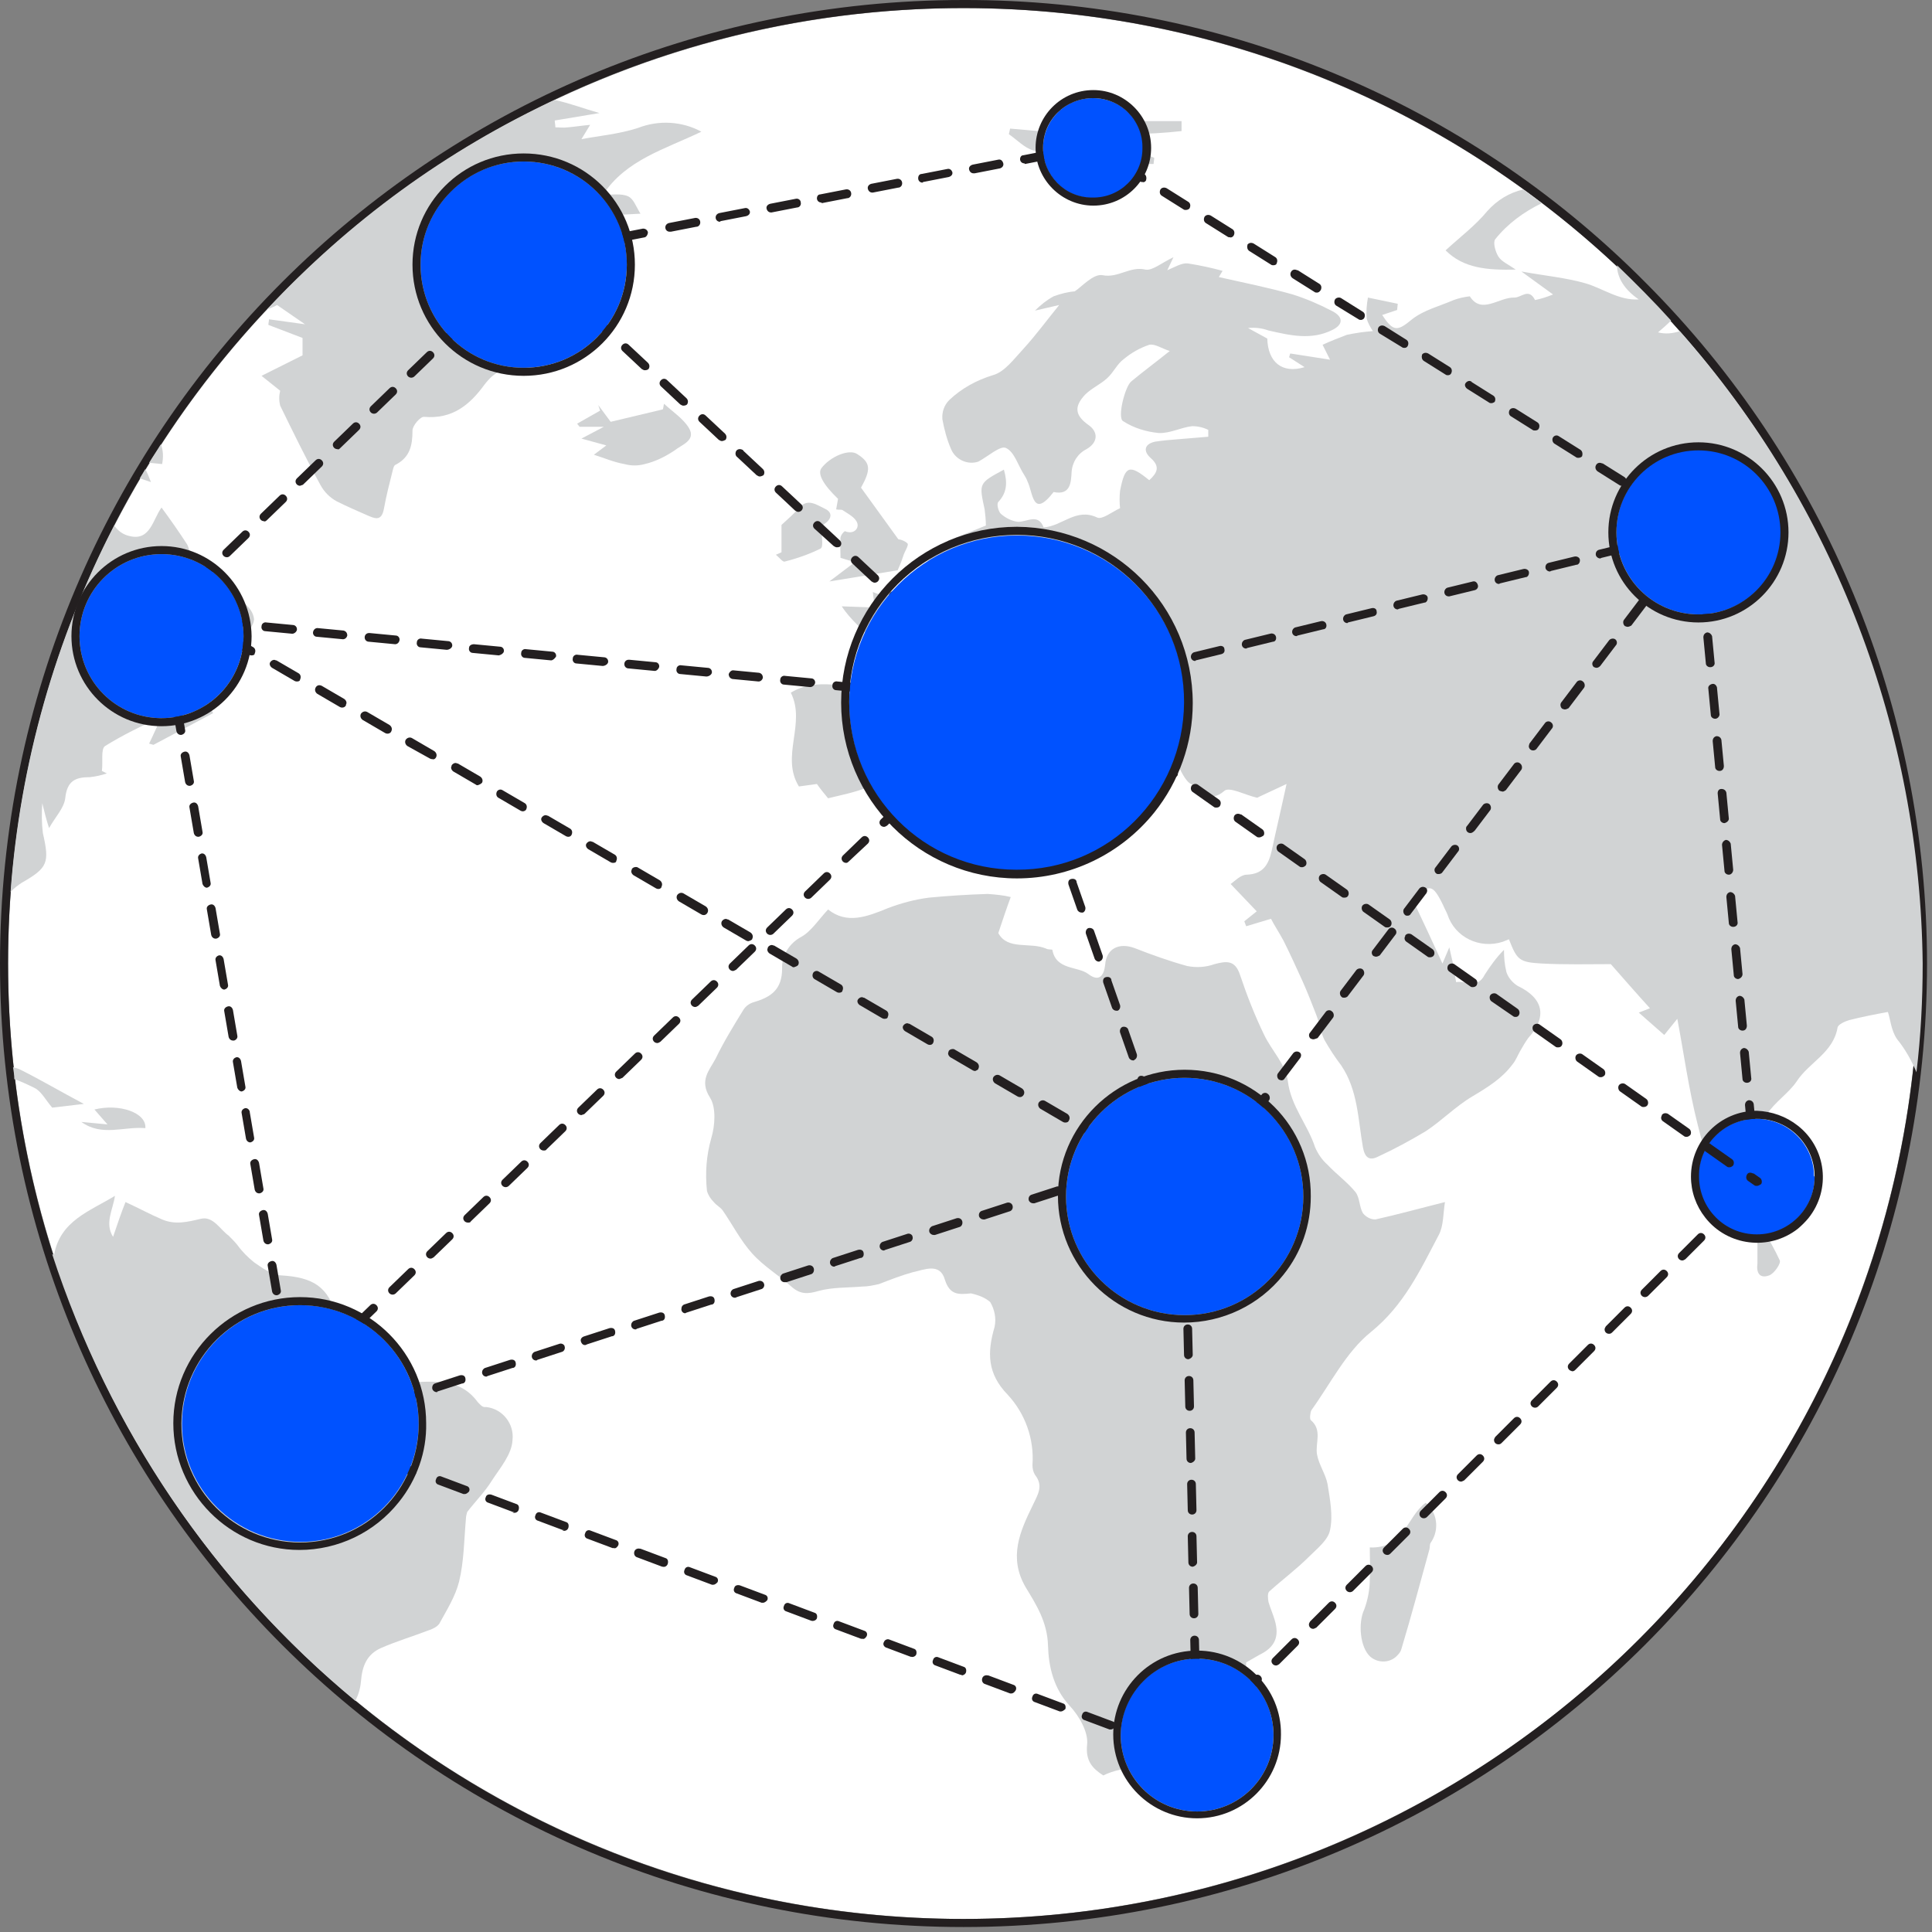 <svg width="100%" height="100%" viewBox="0 0 311 311" version="1.1" xmlns="http://www.w3.org/2000/svg" xmlns:xlink="http://www.w3.org/1999/xlink" xml:space="preserve" style="fill-rule:evenodd;clip-rule:evenodd;stroke-linejoin:round;stroke-miterlimit:2;">
    <rect x="0" y="0" width="311" height="311" fill="#808080" stroke="none"/>
    <g id="Globe_network-1-73">
        <circle cx="155.1" cy="155.1" r="153.8" style="fill:#fff;"/>
        <path d="M155.1,1.3c85,0 153.8,68.9 153.8,153.8c0,84.9 -68.8,153.8 -153.8,153.8c-85,0 -153.8,-68.8 -153.8,-153.8c0,-85 68.8,-153.8 153.8,-153.8m0,-1.3c-85.7,0 -155.1,69.4 -155.1,155.1c0,85.7 69.4,155.1 155.1,155.1c85.7,0 155.1,-69.4 155.1,-155.1c0,-41.1 -16.3,-80.6 -45.4,-109.7c-29,-29.2 -68.5,-45.5 -109.7,-45.4Z" style="fill:#231f20;fill-rule:nonzero;"/>
        <path d="M270.4,53.3c-1.1,0.4 -2.4,0.5 -3.5,0.2c0.7,-0.6 1.4,-1.2 2.1,-1.9c-2.8,-3.1 -5.7,-6 -8.7,-8.9c0,2.1 1.3,4 3.5,5.5c-3.2,0.2 -5.8,-1.8 -8.6,-2.6c-3.1,-0.9 -6.5,-1.2 -10.3,-1.9l5.1,3.7c-1,0.4 -1.9,0.7 -2.9,0.9c-1,-2 -2.2,-0.4 -3.3,-0.4c-2.5,-0.1 -5.3,2.8 -7.2,-0.2c-0.9,0.1 -1.8,0.3 -2.6,0.6c-2.3,1 -4.8,1.6 -6.7,3.1c-2.3,1.9 -3,2.1 -4.8,-0.7l2.4,-0.8l0.1,-1l-4.8,-1c-0.2,1.1 -0.3,2.3 -0.2,3.4c0.2,0.7 0.6,1.4 1,2c-1.4,0.1 -2.8,0.3 -4.2,0.6c-1.3,0.5 -2.6,1 -3.9,1.6l1.2,2.4l-6.4,-1c-0.1,0.2 -0.1,0.4 -0.2,0.6l2.5,1.6c-3.6,1.1 -5.9,-0.8 -6,-4.6l-3.1,-1.7c1.1,-0.1 2.2,0 3.3,0.4c3.5,0.8 6.9,1.6 10.3,-0.1c1.8,-0.9 1.7,-2.1 0,-3c-2.1,-1.1 -4.2,-2 -6.4,-2.7c-3.9,-1.1 -7.9,-1.9 -11.9,-2.8l0.6,-1c-1.8,-0.5 -3.7,-0.9 -5.6,-1.2c-1,-0.1 -2.1,0.6 -3.3,1.1l1,-2.1c-1.9,0.9 -3.4,2.2 -4.5,2c-2.5,-0.6 -4.4,1.4 -6.9,0.9c-1.5,-0.3 -3.4,1.9 -4.5,2.6c-1.2,0.1 -2.3,0.4 -3.4,0.8c-1.1,0.6 -2.1,1.4 -3,2.3l3.9,-0.9c-1.8,2.2 -3.7,4.8 -5.8,7.1c-1.5,1.6 -3,3.7 -4.9,4.2c-2.6,0.8 -5,2.1 -7,4c-0.8,0.8 -1.2,1.9 -1.1,3.1c0.3,1.6 0.7,3.2 1.4,4.8c0.7,1.7 2.7,2.6 4.4,2c1.5,-0.8 3.5,-2.6 4.4,-2.2c1.4,0.6 2,2.9 3,4.4c0.2,0.3 0.4,0.7 0.5,1c0.9,1.8 0.8,6.1 4.2,1.7c2.8,0.6 2.8,-1.7 2.9,-3.2c0.1,-1.6 1,-3 2.4,-3.7c1.9,-1.1 1.9,-2.8 0.3,-3.9c-2.1,-1.5 -2.4,-2.9 -0.5,-4.9c1,-1 2.4,-1.6 3.5,-2.6c1.1,-1 1.6,-2.3 2.7,-3.1c1.2,-1 2.6,-1.8 4.1,-2.3c0.9,-0.2 2,0.6 3.3,1c-2.5,2 -4.4,3.4 -6.2,4.9c-1,0.8 -2.3,5.9 -1.3,6.4c1.7,1.1 3.7,1.7 5.7,1.9c1.8,0.1 3.6,-0.9 5.4,-1.1c0.9,0 1.8,0.2 2.6,0.6l0,1.1l-4.8,0.4c-1.3,0.1 -2.5,0.2 -3.8,0.4c-1.7,0.4 -1.9,1.5 -0.7,2.6c1.6,1.4 1.1,2.4 -0.2,3.6c-3.2,-2.6 -3.9,-2.4 -4.7,1.7c-0.1,0.9 -0.1,1.9 0,2.8c-1.3,0.6 -2.9,1.9 -3.7,1.5c-3.4,-1.6 -5.6,1.4 -8.6,1.6c-0.9,-2.3 -2.6,-0.9 -4.1,-0.9c-1,-0.1 -2,-0.6 -2.8,-1.3c-0.4,-0.4 -0.7,-1.6 -0.4,-1.9c1.4,-1.5 1.5,-3.1 0.9,-5.2c-4.1,2.2 -4,2.2 -3.1,6.4c0.1,0.8 0.2,1.7 0.2,2.6l-6,2.4c-1.9,1.9 -3.3,3.3 -4.7,4.6c-0.5,0.5 -1.2,0.8 -1.5,1.4c-1.3,2.4 -3.5,3.4 -6,2.3c0.1,0.8 0.2,1.6 0.3,2.5l-5.3,-0.2c1.5,2.3 3.4,3.7 5,5.5c2.1,2.4 0.4,5 0.1,7.5c-4.5,0.3 -9,-1.7 -13.3,0.9c2.5,5 -1.7,10.2 1.3,15.1l2.9,-0.4c0.7,1 1.4,1.8 1.8,2.3c4.5,-1.1 8.8,-1.7 10.2,-5.6c0,-1.5 -0.3,-2.6 0.1,-3.2c1,-1.4 2.4,-2.6 3.6,-3.9c0.8,-0.9 2.1,-1.9 2,-2.9c-0.2,-2.9 1.6,-2.7 3.2,-2.1c1.4,0.7 3.1,0.4 4.1,-0.7c1,-0.8 2,-1.5 3.1,-2.2c0.8,1 1.5,2 2.3,2.9c1.4,1.6 2.7,3.5 4.5,4.8c2.9,2.1 6.4,3.7 5.1,8.4c0.8,-1.1 1.5,-2.1 2,-2.8c-0.3,-1.2 -0.6,-2 -1,-3.4l3.3,1.4c-0.1,-0.5 -0.1,-0.9 -0.2,-1c-2,-1.3 -3.1,-3.6 -5.7,-4.2c-0.7,-0.1 -1.3,-1 -1.8,-1.6c-0.8,-1 -1.2,-2.2 -2,-3.2c-2,-2.4 -1.6,-3.6 1.1,-4.4c0.2,0.6 0.5,1.2 0.9,1.7c0.3,0.3 1.2,0.3 1.3,0.6c0.7,2.7 3,3.5 5.1,4.7c1.3,0.8 3,2.3 3,3.5c0,5.4 3.9,8.7 5.8,13c0.8,-1.2 1.6,-2.5 2.2,-3.8c0.2,-0.9 0.1,-1.8 -0.3,-2.6c-0.6,-1.2 -1.4,-2.4 -2.2,-3.5c1.2,0.1 2.4,0.5 2.8,0.1c2.1,-1.9 2,-2 3.9,-0.9c-0.1,2 -0.3,3.6 -0.4,5.1c0.8,1.2 1.4,3.1 2.6,3.6c1.4,0.7 2.7,3.2 5.2,1c0.8,-0.7 3.4,0.7 5.2,1.1c0.1,0 0.2,0 0.3,-0.1l4.5,-2.1c-0.9,4.2 -1.7,7.5 -2.4,10.8c-0.5,2.1 -1.3,3.7 -4,3.8c-1,0 -2,1.1 -2.6,1.5l4.2,4.4l-2,1.6l0.3,0.8l4,-1.2c0.5,1 1.3,2.2 2,3.5c1.1,2.2 2.1,4.4 3.1,6.6c0.8,1.8 1.5,3.6 2.2,5.4c0.5,1.3 0.7,2.8 1.3,4c0.8,1.4 1.7,2.8 2.7,4.1c2.7,4 2.7,8.7 3.5,13.2c0.3,1.6 1,2.2 2.4,1.5c2.6,-1.2 5.2,-2.6 7.7,-4.1c2.6,-1.7 4.8,-4 7.5,-5.6c2.5,-1.5 4.8,-2.9 6.5,-5.2c0.5,-0.6 0.8,-1.4 1.2,-2.1c0.4,-0.7 0.8,-1.4 1.3,-2.1c3.1,-3.4 2.5,-6.4 -1.7,-8.4c-0.8,-0.5 -1.5,-1.3 -1.8,-2.2c-0.3,-1.2 -0.4,-2.4 -0.4,-3.6c-1.2,1.2 -2.2,2.6 -3.1,4c-1.2,2.4 -3.1,0.9 -4.6,1.2c-0.2,-1 -0.3,-2 -0.5,-2.9c-0.1,-0.6 -0.3,-1.3 -0.6,-2.7c-0.6,1.4 -0.9,2.1 -1.1,2.6c-1.5,-3.3 -3.1,-6.7 -4.7,-10.1c2.5,-2.8 3.1,-2.8 4.8,0.7c0.2,0.5 0.5,1 0.7,1.5c1.2,3.7 5.2,5.6 8.9,4.4c0.3,-0.1 0.7,-0.3 1,-0.4c1.3,3.3 1.6,3.7 5.3,3.9c3.7,0.2 7.7,0.1 11.1,0.1c2.2,2.5 4.2,4.8 6.3,7.1l-1.8,0.7l4.1,3.6l2.1,-2.6c1,5.2 1.8,11.2 3.3,17.1c1.5,5.9 2.9,11.6 5.6,17.4c3.6,-4.2 5.4,-9.6 5,-15.1c-0.1,-1.3 -0.2,-3 0.5,-4c1.3,-2 3.5,-3.4 4.8,-5.3c2,-3.1 5.9,-4.6 6.6,-8.7c0.1,-0.5 1.2,-1 1.9,-1.2c2,-0.5 4,-0.9 6.2,-1.3c0.4,1.1 0.5,3 1.5,4.4c1.3,1.6 2.3,3.4 3.1,5.3c0.7,-5.8 1,-11.6 1,-17.5c-0.4,-37.5 -14.2,-73.7 -39.1,-101.8Z" style="fill:#d1d3d4;fill-rule:nonzero;"/>
        <path d="M57.2,273.8c0.5,-1 0.8,-2 0.9,-3.1c0.2,-2.6 1,-4.4 3.2,-5.4c2.5,-1.1 5.2,-1.9 7.8,-2.9c0.6,-0.2 1.2,-0.5 1.6,-1c1.2,-2.2 2.6,-4.4 3.2,-6.8c0.8,-3.3 0.8,-6.7 1.1,-10.1c0,-0.4 0.1,-0.7 0.2,-1.1c1.3,-1.7 2.9,-3.3 4,-5.1c1.3,-2 3.2,-4.2 3.3,-6.5c0.3,-2.6 -1.6,-5 -4.2,-5.3l-0.3,0c-0.4,0 -0.8,-0.5 -1.1,-0.8c-3,-4.1 -7.3,-3.2 -11.6,-3.2c0.4,-1.7 -0.5,-2.3 -2.3,-2.7c-4.2,-1 -7.6,-2.9 -8.8,-7.7c-1.3,-5 -3.8,-6.5 -9,-6.8c-1.5,-0.1 -3,-1.2 -4.3,-2.1c-1,-0.8 -1.9,-1.7 -2.7,-2.8c-0.4,-0.5 -0.9,-1 -1.4,-1.5c-1.4,-1 -2.5,-3.2 -4.5,-2.7c-2.1,0.5 -4.1,1 -6.2,0.1c-1.9,-0.8 -3.7,-1.8 -5.9,-2.8c-0.6,1.5 -1.3,3.5 -2,5.6c-1.4,-2.2 0,-4.4 0.3,-6.6c-4.1,2.5 -8.8,4 -9.8,9.5l-0.3,-0.1c9.2,28.2 26.1,53.1 48.8,71.9Z" style="fill:#d1d3d4;fill-rule:nonzero;"/>
        <path d="M26.4,105.1c5.2,1.2 9,-1.4 13.1,-3.4c0.8,-0.4 1.3,-1.1 1.4,-2c-0.1,-1 -0.7,-1.9 -1.5,-2.5c-1.2,-0.5 -2.4,-0.8 -3.6,-0.9l1.6,-1c-2,-1.2 -4.2,-2.1 -6,-3.7c-0.9,-0.8 -0.6,-2.8 -1.3,-4c-1.3,-2 -2.7,-4 -4.1,-5.9c-1.4,1.9 -1.8,5.4 -5.1,4.6c-1,-0.2 -1.9,-0.8 -2.5,-1.7c-9.5,18.3 -15.2,38.4 -16.7,59c0.5,-0.6 1.2,-1.1 1.8,-1.5c4.2,-2.4 4.5,-3.2 3.4,-8c-0.2,-1.6 -0.2,-3.2 -0.1,-4.8c0.4,1.6 0.7,2.8 1.1,4c1,-1.8 2.4,-3.2 2.6,-4.8c0.3,-2.8 1.6,-3.4 4,-3.4c0.9,-0.1 1.8,-0.3 2.7,-0.6l-0.8,-0.4c0.2,-1.4 -0.2,-3.5 0.5,-4c2.9,-1.8 6,-3.3 9.1,-4.7c-0.9,1.9 -1.4,3.1 -2,4.3l0.7,0.2l9.6,-5.1c-0.1,-0.2 -0.3,-0.5 -0.4,-0.8c-0.4,0.2 -0.7,0.4 -1.2,0.7c0.2,-0.8 0.4,-1.5 0.6,-2.3c-0.4,0 -0.8,0.3 -1,0.6c-1.8,2.6 -2.7,2.8 -5.3,0.9c-1.9,-1.4 -2.7,-3 -0.6,-5c0.2,-0.2 -0.3,-1.6 -0.6,-1.6c-1.1,-0.1 -2.2,0 -3.2,0.2c-1.4,0.5 -2.8,1.1 -4.1,1.7c2.3,-1.9 4.6,-4.9 7.9,-4.1Z" style="fill:#d1d3d4;fill-rule:nonzero;"/>
        <path d="M159.4,209.6c0.7,1.2 1,2.6 0.7,4c-1.2,4.1 -1.2,7.5 2.1,10.9c2.8,3 4.3,7.1 4,11.3c0,0.6 0.1,1.1 0.4,1.6c1.4,1.8 0.5,3.1 -0.4,5c-2,4.1 -3.9,8.3 -1.1,13.1c1.7,2.8 3.5,5.6 3.6,9.4c0.1,3.4 0.9,6.9 3.5,9.7c1.5,1.6 3,4.2 2.8,6.2c-0.3,2.7 0.9,3.9 2.6,5c0.8,-0.4 1.7,-0.7 2.6,-0.9c2.5,-0.3 5.2,-0.1 7.6,-0.8c6.3,-1.8 9.3,-7.2 12.5,-12.2c0.6,-0.9 0.2,-2.5 0.3,-4.3c0.4,-0.2 1.2,-0.7 2.1,-1.2c2.5,-1.2 3.3,-2.9 2.5,-5.6c-0.3,-1 -0.7,-1.9 -1,-2.9c-0.1,-0.5 -0.2,-1.4 0.1,-1.7c2.1,-1.9 4.4,-3.6 6.4,-5.6c1.3,-1.3 3.1,-2.7 3.4,-4.3c0.5,-2.3 0,-4.9 -0.4,-7.4c-0.3,-1.6 -1.4,-3.1 -1.7,-4.8c-0.3,-1.8 0.9,-3.9 -1,-5.5c-0.2,-0.2 -0.1,-1.2 0.1,-1.6c3.1,-4.3 5.6,-9.4 9.6,-12.6c5.3,-4.3 7.9,-9.9 10.9,-15.6c0.8,-1.5 0.7,-3.5 1,-5.3c-4,1 -7.6,2 -11.2,2.8c-0.8,0 -1.5,-0.4 -2,-1c-0.6,-1 -0.5,-2.5 -1.2,-3.4c-1.3,-1.6 -3.1,-2.9 -4.5,-4.4c-0.9,-0.8 -1.5,-1.7 -2,-2.8c-1.2,-3.7 -3.9,-6.6 -4.4,-10.7c-0.3,-2.6 -2.6,-4.9 -3.8,-7.4c-1.5,-3.1 -2.8,-6.4 -3.9,-9.7c-0.8,-2.4 -2.2,-2.2 -4.1,-1.7c-1.4,0.5 -2.9,0.6 -4.4,0.3c-2.9,-0.8 -5.7,-1.8 -8.5,-2.9c-2.5,-0.9 -4.5,0.1 -4.7,2.7c-0.2,1.8 -1,2.8 -2.7,1.5c-1.7,-1.3 -5.2,-0.6 -5.8,-3.9c0,-0.1 -0.7,0 -1,-0.2c-2.6,-1.1 -6.2,0.3 -7.7,-2.5c0.7,-2.1 1.3,-3.9 2,-5.8c-1.2,-0.3 -2.4,-0.4 -3.7,-0.5c-3.2,0.1 -6.4,0.3 -9.5,0.6c-2.3,0.3 -4.5,0.9 -6.6,1.7c-3.4,1.4 -6.6,2.6 -9.6,0.2c-1.5,1.6 -2.7,3.5 -4.3,4.4c-1.9,1 -3.2,3 -3.1,5.1c0,3.4 -1.8,4.6 -4.5,5.4c-0.7,0.2 -1.3,0.6 -1.7,1.2c-1.6,2.6 -3.2,5.2 -4.5,7.9c-1,1.9 -2.7,3.5 -0.9,6.3c1,1.6 0.8,4.5 0.2,6.5c-0.8,2.8 -1,5.6 -0.7,8.5c0.2,0.7 0.6,1.3 1.1,1.8c0.4,0.5 1,0.8 1.4,1.3c1.6,2.3 2.9,4.9 4.8,7c1.9,2.1 4.3,3.5 6.4,5.4c1.4,1.2 2.6,1.1 4.3,0.6c2.2,-0.6 4.6,-0.5 7,-0.7c0.9,0 1.8,-0.2 2.7,-0.4c1.8,-0.7 3.6,-1.4 5.4,-1.9c1.9,-0.4 4.4,-1.6 5.2,1.2c0.8,2.5 2.2,2.4 4.2,2.2c1.3,0.3 2.3,0.7 3.1,1.4Z" style="fill:#d1d3d4;fill-rule:nonzero;"/>
        <path d="M43,49.8c0.5,-0.2 1.1,-0.4 1.6,-0.7l4.5,3.1l-5.8,-0.8c0,0.3 -0.1,0.6 -0.1,0.9l5.5,2.1l0,2.8l-6.6,3.3l3,2.4c-0.2,0.8 -0.2,1.6 0,2.4c2.1,4.3 4.2,8.6 6.5,12.8c0.6,1.1 1.5,2 2.6,2.6c1.6,0.8 3.2,1.5 4.8,2.2c1.2,0.5 2.4,1.2 2.8,-1c0.4,-2.2 0.9,-4.1 1.4,-6.1c0.1,-0.4 0.2,-0.9 0.5,-1c2.3,-1.2 2.7,-3.1 2.7,-5.5c0,-0.8 1.3,-2.3 1.9,-2.2c4.5,0.4 7.3,-1.9 9.7,-5.2c0.7,-0.9 1.8,-2.1 2.8,-2.1c5.9,-0.4 10.8,-3 16,-6l-7,-0.7l1.9,-2.3l5.6,2.3c0.4,-2.9 -0.6,-4.3 -2.8,-5.1c-2.4,-0.9 -2.6,-2.2 -1.4,-3.9l6.4,0c-0.6,-0.7 -1.2,-1.4 -1.9,-2.1l4.1,-0.6l-1.8,-1.9c3.2,-2.2 -1,-3.3 -0.8,-4.9l4,-0.2c-0.7,-1.1 -1.1,-2.4 -2,-2.8c-1.1,-0.5 -2.6,-0.2 -4,-0.3c3.7,-5.6 10,-7.3 15.8,-10.1c-3.1,-1.7 -6.9,-1.9 -10.2,-0.6c-3.1,1 -6.5,1.3 -9.1,1.8l1.4,-2.3c-1.2,0.1 -2.4,0.3 -3.6,0.4c-0.7,0.1 -1.3,0 -2,0c0,-0.4 -0.1,-0.8 -0.1,-1.1l7.2,-1.2c-2.5,-0.7 -4.8,-1.6 -7.2,-2.1c-17.3,8 -33.1,19.5 -46.3,33.7Z" style="fill:#d1d3d4;fill-rule:nonzero;"/>
        <path d="M23.4,75.5c-0.3,0.5 -0.6,1 -0.9,1.5c0.6,0.2 1.2,0.4 1.8,0.6c-0.3,-0.8 -0.6,-1.5 -0.9,-2.1Z" style="fill:#d1d3d4;fill-rule:nonzero;"/>
        <path d="M31.8,63.2l-1.4,1.8l1.4,-1.8Z" style="fill:#d1d3d4;fill-rule:nonzero;"/>
        <path d="M26.1,74.7c0.2,-1.1 0.2,-2.1 -0.2,-3.2c-0.6,1 -1.3,2 -1.9,3l2.1,0.2Z" style="fill:#d1d3d4;fill-rule:nonzero;"/>
        <path d="M219.6,259.1c-1,2.1 -0.7,6.1 1,7.6c1.3,1.1 3.3,1 4.4,-0.3c0.3,-0.3 0.5,-0.6 0.6,-1c1.6,-5.3 3,-10.6 4.5,-16c0.1,-0.4 0,-0.9 0.3,-1.2c1.3,-2 1,-4.7 -0.9,-6.3c-3.1,2.3 -3.4,7.4 -9,7.2c0,1.8 0.1,3.5 0,5.1c-0,1.6 -0.3,3.3 -0.9,4.9Z" style="fill:#d1d3d4;fill-rule:nonzero;"/>
        <path d="M145.4,89.5c0.2,-0.7 0.9,-1.7 0.7,-2c-0.4,-0.4 -0.9,-0.6 -1.5,-0.7l-6,-8.3c1.6,-2.9 1.6,-4 -0.6,-5.4c-1.3,-0.9 -4.4,0.4 -5.8,2.3c-0.6,0.9 0.3,2.6 2.7,4.9c-0.1,0.5 -0.2,1.1 -0.3,1.7c0.5,0.1 0.8,0 1,0.1c0.9,0.6 2.1,1.2 2.4,2.1c0.3,0.9 -0.6,1.9 -2,1.3c-0.3,0.2 -0.6,0.6 -0.7,1c-0.1,1 0,2 0,3.3l2.3,0.7l-4.1,3.1l11,-1.8c0.5,-1.1 0.7,-1.7 0.9,-2.3Z" style="fill:#d1d3d4;fill-rule:nonzero;"/>
        <path d="M239.4,34c-1.9,2.3 -4.3,4.1 -6.7,6.3c2.9,2.9 6.7,3.2 11.3,3.1c-1.3,-0.9 -2.3,-1.3 -2.8,-2.1c-0.5,-0.8 -0.9,-2.3 -0.5,-2.8c2,-2.5 4.6,-4.4 7.5,-5.8c-1,-0.7 -2,-1.5 -3,-2.2c-2.2,0.5 -4.2,1.7 -5.8,3.5Z" style="fill:#d1d3d4;fill-rule:nonzero;"/>
        <path d="M100.5,74.7c1.1,0.3 2.2,0.3 3.3,0c1.7,-0.4 3.3,-1.2 4.8,-2.2c1.1,-0.9 3.5,-1.6 2.3,-3.6c-0.9,-1.5 -2.6,-2.6 -4,-3.9c-0.1,0.3 -0.1,0.6 -0.2,0.9l-8.4,2l-2,-2.7l0.3,0.9l-3.7,2.1l0.4,0.5l3.9,0l-3.6,1.9l4,1.1l-2,1.5c1.6,0.5 3.2,1.2 4.9,1.5Z" style="fill:#d1d3d4;fill-rule:nonzero;"/>
        <path d="M172.6,28.3c1.8,-1.4 3.3,-2.7 4.9,-3.8c0.6,-0.3 1.3,-0.3 1.9,0c0.5,0.3 0.6,1.2 0.9,1.9l5.4,0c0,-0.3 0.1,-0.7 0.1,-1l-15.1,-6l0.9,2.1l-9,-0.8l-0.2,0.9c1.3,0.9 2.5,2.2 3.9,2.6c1.4,0.4 2.9,-0.3 4.4,-0.6l0.1,0.7l-3.4,1.2l0.1,0.5l2.7,0.2l-1.8,0.9l4.2,1.2Z" style="fill:#d1d3d4;fill-rule:nonzero;"/>
        <path d="M132.6,84.4c1.3,-0.8 1.5,-1.9 0.2,-2.5c-1.3,-0.6 -2.8,-1.8 -4.2,-0.1c-0.8,0.9 -1.7,1.7 -2.8,2.7l0,4.4l-0.9,0.4c0.5,0.4 1.1,1.2 1.4,1.1c2,-0.5 4,-1.2 5.8,-2.1c0.5,-0.3 0.1,-2 0.2,-3c0,-0.3 0.1,-0.7 0.3,-0.9Z" style="fill:#d1d3d4;fill-rule:nonzero;"/>
        <path d="M3.3,172.2c-0.4,-0.2 -0.8,-0.3 -1.2,-0.4c0.1,0.6 0.2,1.3 0.2,1.9c1.1,0.4 2.2,0.9 3.2,1.4c1.1,0.5 1.8,1.9 2.9,3.2l5.1,-0.6c-3.6,-1.9 -6.8,-3.8 -10.2,-5.5Z" style="fill:#d1d3d4;fill-rule:nonzero;"/>
        <path d="M23.4,181.6c0.2,-2.5 -4.2,-4 -8.2,-3l2.1,2.4l-4.2,-0.4c3.3,2.4 6.8,0.7 10.3,1Z" style="fill:#d1d3d4;fill-rule:nonzero;"/>
        <path d="M190.2,19.5l-14.2,0c2,0.9 3.9,1.8 5.9,2c2.8,0.1 5.5,-0.1 8.3,-0.4l0,-1.6Z" style="fill:#d1d3d4;fill-rule:nonzero;"/>
        <path d="M284.8,205.3c0.8,-0.3 1.9,-1.9 1.7,-2.4c-0.8,-1.7 -1.7,-3.4 -2.8,-5l-0.8,0.4l0,5.1c-0.2,1.4 0.3,2.5 1.9,1.9Z" style="fill:#d1d3d4;fill-rule:nonzero;"/>
        <path d="M159.8,116.2l-1.8,0.8l0,4.8c3.2,-0.2 1.7,-2.7 2.4,-4.1c0.1,-0.4 -0.4,-1 -0.6,-1.5Z" style="fill:#d1d3d4;fill-rule:nonzero;"/>
        <path d="M170,123.9l-5,0c0,0.2 -0.1,0.4 -0.2,0.6l4.6,2.8c0.2,-1.3 0.4,-2.4 0.6,-3.4Z" style="fill:#d1d3d4;fill-rule:nonzero;"/>
    </g>
    <g id="Connections_network-1-73">
        <path d="M50.3,231.8l-0.2,0l-2,-0.7c-0.4,-0.1 -0.6,-0.5 -0.5,-0.9c0.1,-0.4 0.5,-0.6 0.9,-0.5l0.1,0l2,0.7c0.4,0.1 0.6,0.5 0.4,0.9c-0.2,0.3 -0.4,0.5 -0.7,0.5Z" style="fill:#231f20;fill-rule:nonzero;"/>
        <path d="M186.8,281.3l-0.2,0l-4,-1.5c-0.4,-0.1 -0.6,-0.5 -0.5,-0.9c0.1,-0.4 0.5,-0.6 0.9,-0.5l0.1,0l4,1.5c0.4,0.1 0.5,0.5 0.4,0.9c-0.2,0.3 -0.5,0.5 -0.7,0.5Zm-8,-2.9l-0.2,0l-4,-1.5c-0.4,-0.1 -0.6,-0.5 -0.4,-0.9c0.1,-0.4 0.5,-0.6 0.9,-0.4l4,1.5c0.4,0.1 0.6,0.5 0.4,0.9c-0.2,0.2 -0.4,0.4 -0.7,0.4Zm-8,-2.9l-0.2,0l-4,-1.5c-0.4,-0.1 -0.6,-0.5 -0.4,-0.9c0.1,-0.4 0.5,-0.6 0.9,-0.4l4,1.5c0.4,0.1 0.5,0.5 0.4,0.9c-0.2,0.2 -0.5,0.4 -0.7,0.4Zm-8,-2.9l-0.2,0l-4,-1.5c-0.4,-0.1 -0.6,-0.5 -0.5,-0.9c0.1,-0.4 0.5,-0.6 0.9,-0.5l0.1,0l4,1.5c0.4,0.1 0.6,0.5 0.4,0.9c-0.2,0.3 -0.4,0.5 -0.7,0.5Zm-8,-3l-0.2,0l-4,-1.5c-0.4,-0.1 -0.6,-0.5 -0.4,-0.9c0.1,-0.4 0.5,-0.6 0.9,-0.4l4,1.5c0.4,0.1 0.5,0.5 0.4,0.9c-0.1,0.3 -0.4,0.5 -0.8,0.5l0.1,0l0,-0.1Zm-8,-2.9l-0.2,0l-4,-1.5c-0.4,-0.2 -0.5,-0.6 -0.3,-0.9c0.1,-0.3 0.5,-0.5 0.8,-0.4l4,1.5c0.4,0.1 0.5,0.5 0.4,0.9c-0.1,0.3 -0.5,0.5 -0.8,0.4l0.1,0Zm-8,-2.9l-0.2,0l-4,-1.5c-0.4,-0.1 -0.6,-0.5 -0.4,-0.9c0.1,-0.4 0.5,-0.6 0.9,-0.4l4,1.5c0.4,0.1 0.6,0.5 0.4,0.9c-0.2,0.3 -0.4,0.5 -0.7,0.4Zm-8,-2.9l-0.2,0l-4,-1.5c-0.4,-0.1 -0.6,-0.5 -0.4,-0.9c0.1,-0.4 0.5,-0.6 0.9,-0.4l4,1.5c0.4,0.1 0.5,0.5 0.4,0.9c-0.1,0.3 -0.5,0.5 -0.9,0.4l0.2,0Zm-8,-2.9l-0.2,0l-4,-1.5c-0.4,-0.1 -0.6,-0.5 -0.4,-0.9c0.1,-0.4 0.5,-0.5 0.9,-0.4l4,1.5c0.4,0.1 0.6,0.5 0.4,0.9c-0.2,0.2 -0.4,0.4 -0.7,0.4Zm-8,-2.9l-0.2,0l-4,-1.5c-0.4,-0.1 -0.6,-0.5 -0.4,-0.9c0.1,-0.4 0.5,-0.6 0.9,-0.4l4,1.5c0.4,0.1 0.6,0.5 0.4,0.9c-0.2,0.2 -0.4,0.4 -0.7,0.4Zm-8,-2.9l-0.2,0l-4,-1.5c-0.4,-0.1 -0.6,-0.5 -0.5,-0.9c0.1,-0.4 0.5,-0.6 0.9,-0.5l0.1,0l4,1.5c0.4,0.1 0.5,0.5 0.4,0.9c-0.1,0.4 -0.5,0.6 -0.8,0.5l-0.1,0l0.2,0Zm-8,-3l-0.2,0l-4,-1.5c-0.4,-0.1 -0.6,-0.5 -0.4,-0.9c0.1,-0.4 0.5,-0.6 0.9,-0.4l4,1.5c0.4,0.1 0.6,0.5 0.4,0.9c-0.2,0.3 -0.4,0.5 -0.7,0.4Zm-8,-2.9l-0.2,0l-4,-1.5c-0.4,-0.1 -0.6,-0.5 -0.4,-0.9c0.1,-0.4 0.5,-0.6 0.9,-0.4l4,1.5c0.4,0.1 0.5,0.5 0.4,0.9c-0.1,0.4 -0.5,0.6 -0.9,0.5l-0.1,0l0.3,-0.1Zm-8,-2.9l-0.2,0l-4,-1.5c-0.4,-0.1 -0.6,-0.5 -0.4,-0.9c0.1,-0.4 0.5,-0.5 0.9,-0.4l4,1.5c0.4,0.1 0.5,0.5 0.4,0.9c-0.1,0.4 -0.5,0.6 -0.9,0.5l-0.1,0l0.3,-0.1Zm-8,-2.9l-0.2,0l-4,-1.5c-0.4,-0.1 -0.6,-0.5 -0.4,-0.9c0.1,-0.4 0.5,-0.6 0.9,-0.4l4,1.5c0.4,0.1 0.6,0.5 0.4,0.9c-0.2,0.2 -0.4,0.4 -0.7,0.4Zm-8,-2.9l-0.2,0l-4.5,-1.5c-0.4,-0.1 -0.6,-0.5 -0.5,-0.9c0.1,-0.4 0.5,-0.6 0.9,-0.5l0.1,0l4,1.5c0.4,0.1 0.5,0.5 0.4,0.9c-0.1,0.3 -0.4,0.5 -0.7,0.4l0.5,0.1Zm-8,-2.9l-0.2,0l-4,-1.5c-0.4,-0.1 -0.6,-0.5 -0.4,-0.9c0.1,-0.4 0.5,-0.6 0.9,-0.4l4,1.5c0.4,0.1 0.6,0.5 0.4,0.9c-0.2,0.2 -0.4,0.4 -0.7,0.4Z" style="fill:#231f20;fill-rule:nonzero;"/>
        <path d="M192.7,283.5l-0.2,0l-2,-0.7c-0.4,-0.1 -0.6,-0.5 -0.4,-0.9c0.1,-0.4 0.5,-0.6 0.9,-0.4l1,0.4l0,-1.1c0,-0.4 0.3,-0.7 0.7,-0.7c0.4,0 0.7,0.3 0.7,0.7l0,2.1c0,0.2 -0.1,0.4 -0.3,0.6c-0.1,-0.1 -0.2,-0 -0.4,-0Z" style="fill:#231f20;fill-rule:nonzero;"/>
        <path d="M192.6,277.2c-0.4,0 -0.7,-0.3 -0.7,-0.7l-0.1,-4.2c0,-0.4 0.3,-0.7 0.7,-0.7c0.4,0 0.7,0.3 0.7,0.6l0,0.1l0.1,4.2c0,0.4 -0.3,0.7 -0.7,0.7Zm-0.2,-8.3c-0.4,0 -0.7,-0.3 -0.7,-0.7l-0.1,-4.2c0,-0.4 0.3,-0.7 0.7,-0.7c0.4,0 0.7,0.3 0.7,0.7l0.1,4.1c0,0.4 -0.3,0.7 -0.7,0.8Zm-0.2,-8.4c-0.4,0 -0.7,-0.3 -0.7,-0.7l-0.1,-4.2c0,-0.4 0.3,-0.7 0.7,-0.7c0.4,0 0.7,0.3 0.7,0.7l0.1,4.2c0,0.4 -0.3,0.7 -0.7,0.7c0.1,0 0.1,0 0,0Zm-0.2,-8.3c-0.4,0 -0.7,-0.3 -0.7,-0.7l-0.1,-4.2c0,-0.4 0.3,-0.7 0.7,-0.7c0.4,0 0.7,0.3 0.7,0.7l0.1,4.2c0,0.3 -0.3,0.6 -0.7,0.7c0.1,0 0.1,0 0,0Zm-0.1,-8.4c-0.4,0 -0.7,-0.3 -0.7,-0.7l-0.1,-4.2c0,-0.4 0.3,-0.7 0.7,-0.7c0.4,0 0.7,0.3 0.7,0.7l0.1,4.2c0,0.4 -0.3,0.7 -0.7,0.7Zm-0.2,-8.3c-0.4,0 -0.7,-0.3 -0.7,-0.7l-0.1,-4.2c0,-0.4 0.3,-0.7 0.7,-0.7c0.4,0 0.7,0.3 0.7,0.7l0.1,4.2c0,0.3 -0.3,0.6 -0.7,0.7Zm-0.2,-8.4c-0.4,0 -0.7,-0.3 -0.7,-0.7l-0.1,-4.2c0,-0.4 0.3,-0.7 0.7,-0.7c0.4,0 0.7,0.3 0.7,0.7l0.1,4.2c0,0.4 -0.3,0.7 -0.7,0.7Zm-0.2,-8.3c-0.4,0 -0.7,-0.3 -0.7,-0.7l-0.1,-4.2c0,-0.4 0.3,-0.7 0.7,-0.7c0.4,0 0.7,0.3 0.7,0.7l0.1,4.2c0,0.3 -0.3,0.6 -0.7,0.7Zm-0.2,-8.4c-0.4,0 -0.7,-0.3 -0.7,-0.7l-0.1,-4.2c0,-0.4 0.3,-0.7 0.7,-0.7c0.4,0 0.7,0.3 0.7,0.7l0.1,4.2c0,0.4 -0.3,0.7 -0.7,0.7Zm-0.2,-8.3c-0.4,0 -0.7,-0.3 -0.7,-0.7l-0.1,-4.2c0,-0.4 0.3,-0.7 0.7,-0.7c0.4,0 0.7,0.3 0.7,0.7l0.1,4.2c0,0.3 -0.3,0.6 -0.7,0.7Zm0.2,-8.3c-0.2,0 -0.3,0 -0.4,-0.1c-0.3,-0.2 -0.4,-0.7 -0.2,-1l2.5,-3.3c0.2,-0.3 0.7,-0.4 1,-0.2c0.3,0.2 0.4,0.7 0.2,1l0,0.1l-2.5,3.3c-0.2,0.1 -0.4,0.2 -0.6,0.2Zm5.1,-6.6c-0.2,0 -0.3,0 -0.4,-0.1c-0.3,-0.2 -0.4,-0.7 -0.1,-1l2.5,-3.3c0.2,-0.3 0.7,-0.4 1,-0.1c0.3,0.2 0.4,0.7 0.1,1l-2.5,3.3c-0.2,0.1 -0.4,0.2 -0.6,0.2Zm5,-6.6c-0.4,0 -0.7,-0.3 -0.7,-0.7c0,-0.1 0.1,-0.3 0.1,-0.4l2.5,-3.3c0.2,-0.3 0.7,-0.4 1,-0.1c0.3,0.2 0.4,0.7 0.2,1l-2.5,3.3c-0.1,0.1 -0.4,0.2 -0.6,0.2Zm5.1,-6.7c-0.2,0 -0.3,-0.1 -0.4,-0.1c-0.3,-0.2 -0.4,-0.7 -0.2,-1l2.5,-3.3c0.3,-0.3 0.7,-0.3 1,-0.1c0.3,0.2 0.3,0.6 0.1,0.9l-2.5,3.3c-0.1,0.2 -0.3,0.3 -0.5,0.3Zm5.1,-6.6c-0.2,0 -0.3,-0.1 -0.4,-0.1c-0.3,-0.2 -0.4,-0.7 -0.1,-1l2.5,-3.3c0.2,-0.3 0.7,-0.4 1,-0.1c0.3,0.2 0.4,0.7 0.2,1l-2.5,3.3c-0.3,0.1 -0.5,0.2 -0.7,0.2Zm5,-6.7c-0.2,0 -0.3,0 -0.4,-0.1c-0.3,-0.2 -0.4,-0.7 -0.2,-1l2.5,-3.3c0.2,-0.3 0.7,-0.4 1,-0.2c0.3,0.2 0.4,0.7 0.2,1l-2.5,3.3c-0.1,0.2 -0.4,0.3 -0.6,0.3Zm5.1,-6.6c-0.2,0 -0.3,-0.1 -0.4,-0.1c-0.3,-0.2 -0.4,-0.7 -0.1,-1l2.5,-3.3c0.2,-0.3 0.7,-0.4 1,-0.1c0.3,0.2 0.4,0.7 0.1,1l-2.5,3.3c-0.2,0.1 -0.4,0.2 -0.6,0.2Zm5.1,-6.6c-0.2,0 -0.3,0 -0.4,-0.1c-0.3,-0.2 -0.4,-0.7 -0.2,-1l2.5,-3.3c0.3,-0.3 0.7,-0.3 1,-0.1c0.3,0.2 0.3,0.6 0.1,0.9l-2.5,3.3c-0.1,0.2 -0.3,0.3 -0.5,0.3Zm5,-6.7c-0.2,0 -0.3,0 -0.4,-0.1c-0.3,-0.2 -0.4,-0.7 -0.1,-1l2.5,-3.3c0.2,-0.3 0.7,-0.4 1,-0.2c0.3,0.2 0.4,0.7 0.1,1l-2.5,3.3c-0.1,0.2 -0.4,0.3 -0.6,0.3Zm5.1,-6.6c-0.4,0 -0.7,-0.3 -0.7,-0.7c0,-0.2 0,-0.3 0.2,-0.5l2.5,-3.3c0.2,-0.3 0.7,-0.4 1,-0.2c0.3,0.2 0.4,0.7 0.2,1l-2.5,3.3c-0.3,0.3 -0.5,0.4 -0.7,0.4Zm5.1,-6.7c-0.2,0 -0.3,-0.1 -0.4,-0.1c-0.3,-0.2 -0.4,-0.7 -0.2,-1l2.5,-3.3c0.2,-0.3 0.7,-0.4 1,-0.1c0.3,0.2 0.4,0.7 0.2,1l-2.5,3.3c-0.2,0.1 -0.4,0.3 -0.6,0.2Zm5,-6.6c-0.4,0 -0.7,-0.3 -0.7,-0.7c0,-0.1 0.1,-0.3 0.1,-0.4l2.5,-3.3c0.2,-0.3 0.7,-0.4 1,-0.1c0.3,0.2 0.4,0.7 0.1,1l-2.5,3.3c-0.1,0.1 -0.3,0.2 -0.5,0.2Zm5.1,-6.6c-0.2,0 -0.3,-0.1 -0.4,-0.1c-0.3,-0.2 -0.4,-0.7 -0.2,-1l2.5,-3.3c0.2,-0.3 0.7,-0.4 1,-0.1c0.3,0.2 0.4,0.7 0.2,1l-2.5,3.3c-0.2,0.1 -0.4,0.2 -0.6,0.2Zm5.1,-6.7c-0.2,0 -0.3,-0.1 -0.4,-0.1c-0.3,-0.2 -0.4,-0.7 -0.1,-1l2.5,-3.3c0.2,-0.3 0.7,-0.4 1,-0.2c0.3,0.2 0.4,0.7 0.1,1l-2.5,3.3c-0.2,0.2 -0.4,0.3 -0.6,0.3Zm5,-6.6c-0.2,0 -0.3,-0.1 -0.4,-0.1c-0.3,-0.2 -0.4,-0.7 -0.2,-1l2.5,-3.3c0.2,-0.3 0.7,-0.4 1,-0.2c0.3,0.2 0.4,0.7 0.2,1l0,0.1l-2.5,3.3c-0.2,0.1 -0.4,0.2 -0.6,0.2Zm5.1,-6.7c-0.4,0 -0.7,-0.3 -0.7,-0.7c0,-0.2 0,-0.3 0.1,-0.4l2.5,-3.3c0.2,-0.3 0.7,-0.4 1,-0.2c0.3,0.2 0.4,0.7 0.1,1l-2.5,3.3c-0.1,0.3 -0.3,0.4 -0.5,0.3Z" style="fill:#231f20;fill-rule:nonzero;"/>
        <path d="M272.1,87.6c-0.4,0 -0.7,-0.3 -0.7,-0.7c0,-0.2 0,-0.3 0.2,-0.5l0.8,-1.1l-1.1,-0.7c-0.3,-0.2 -0.4,-0.6 -0.2,-1c0.2,-0.3 0.6,-0.4 1,-0.2l1.8,1.1c0.2,0.1 0.3,0.3 0.3,0.5c0,0.2 0,0.4 -0.1,0.6l-1.3,1.7c-0.2,0.2 -0.4,0.3 -0.7,0.3Z" style="fill:#231f20;fill-rule:nonzero;"/>
        <path d="M30.5,95.5c-0.2,0 -0.4,-0.1 -0.5,-0.2c-0.3,-0.3 -0.3,-0.7 0,-1l3,-2.9c0.3,-0.3 0.7,-0.3 1,0c0.3,0.3 0.3,0.7 0,1l-3,2.9c-0.2,0.1 -0.4,0.2 -0.5,0.2Zm6,-5.8c-0.2,0 -0.4,-0.1 -0.5,-0.2c-0.3,-0.3 -0.3,-0.7 0,-1l3,-2.9c0.3,-0.3 0.7,-0.3 1,0c0.3,0.3 0.3,0.7 0,1l-3,2.9c-0.2,0.2 -0.4,0.2 -0.5,0.2Zm6,-5.8c-0.2,0 -0.4,-0.1 -0.5,-0.2c-0.3,-0.3 -0.3,-0.7 0,-1l3,-2.9c0.3,-0.3 0.7,-0.3 1,0c0.3,0.3 0.3,0.7 0,1l-3,2.9c-0.2,0.2 -0.4,0.3 -0.5,0.2Zm225.6,-1.3c-0.1,0 -0.3,0 -0.4,-0.1l-3.5,-2.2c-0.3,-0.2 -0.4,-0.6 -0.2,-1c0.2,-0.4 0.6,-0.4 1,-0.2l3.5,2.2c0.3,0.2 0.4,0.6 0.2,1c-0.1,0.2 -0.4,0.3 -0.6,0.3Zm-7,-4.4c-0.1,0 -0.3,0 -0.4,-0.1l-3.5,-2.2c-0.3,-0.2 -0.5,-0.6 -0.3,-1c0.2,-0.4 0.6,-0.5 1,-0.3l0.1,0l3.5,2.2c0.3,0.2 0.4,0.6 0.2,1c-0.1,0.2 -0.4,0.4 -0.6,0.4Zm-212.8,0c-0.2,0 -0.4,-0.1 -0.5,-0.2c-0.3,-0.3 -0.3,-0.7 0,-1l3,-2.9c0.3,-0.3 0.7,-0.3 1,0c0.3,0.3 0.3,0.7 0,1l-3,2.9c-0.1,0.1 -0.3,0.1 -0.5,0.2Zm205.8,-4.5c-0.1,0 -0.3,0 -0.4,-0.1l-3.5,-2.2c-0.3,-0.2 -0.4,-0.7 -0.2,-1c0.2,-0.3 0.6,-0.4 0.9,-0.2l3.5,2.2c0.3,0.2 0.4,0.6 0.3,0.9l0,0.1c-0.1,0.2 -0.4,0.3 -0.6,0.3Zm-199.8,-1.4c-0.2,0 -0.4,-0.1 -0.5,-0.2c-0.3,-0.3 -0.3,-0.7 0,-1l3,-2.9c0.3,-0.3 0.7,-0.3 1,0c0.3,0.3 0.3,0.7 0,1l-3,2.9c-0.2,0.2 -0.3,0.3 -0.5,0.2Zm192.8,-3c-0.1,0 -0.3,0 -0.4,-0.1l-3.5,-2.2c-0.3,-0.2 -0.4,-0.6 -0.2,-1c0.2,-0.3 0.6,-0.4 1,-0.2l3.5,2.2c0.3,0.2 0.4,0.6 0.2,1c-0.1,0.2 -0.3,0.3 -0.6,0.3Zm-186.9,-2.7c-0.2,0 -0.4,-0.1 -0.5,-0.2c-0.3,-0.3 -0.3,-0.7 0,-1l3,-2.9c0.3,-0.3 0.7,-0.3 1,0c0.3,0.3 0.3,0.7 0,1l-3,2.9c-0.1,0.1 -0.3,0.2 -0.5,0.2Zm179.9,-1.7c-0.1,0 -0.3,0 -0.4,-0.1l-3.5,-2.2c-0.3,-0.2 -0.5,-0.6 -0.3,-0.9c0.2,-0.3 0.6,-0.5 0.9,-0.3c0,0 0.1,0 0.1,0.1l3.5,2.2c0.3,0.2 0.4,0.6 0.2,1c0,0 -0.3,0.2 -0.5,0.2Zm-173.9,-4.1c-0.2,0 -0.4,-0.1 -0.5,-0.2c-0.3,-0.3 -0.3,-0.7 0,-1l3,-2.9c0.3,-0.3 0.7,-0.3 1,0c0.3,0.3 0.3,0.7 0,1l-3,2.9c-0.1,0.1 -0.3,0.2 -0.5,0.2Zm166.9,-0.4c-0.1,0 -0.3,0 -0.4,-0.1l-3.5,-2.2c-0.3,-0.2 -0.4,-0.6 -0.3,-0.9l0,-0.1c0.2,-0.3 0.6,-0.4 1,-0.2l3.5,2.2c0.3,0.2 0.4,0.6 0.2,1c-0.1,0.2 -0.3,0.3 -0.5,0.3Zm-7,-4.4c-0.1,0 -0.3,0 -0.4,-0.1l-3.6,-2.2c-0.3,-0.2 -0.4,-0.6 -0.2,-1c0.2,-0.3 0.6,-0.4 1,-0.2l3.5,2.2c0.3,0.2 0.4,0.6 0.2,1c-0.1,0.2 -0.3,0.3 -0.5,0.3Zm-153.9,-1c-0.2,0 -0.4,-0.1 -0.5,-0.2c-0.3,-0.3 -0.3,-0.7 0,-1l3,-2.9c0.3,-0.3 0.7,-0.3 1,0c0.3,0.3 0.3,0.7 0,1l-3,2.9c-0.2,0.1 -0.4,0.2 -0.5,0.2Zm146.9,-3.5c-0.1,0 -0.3,0 -0.4,-0.1l-3.6,-2.2c-0.3,-0.2 -0.4,-0.6 -0.2,-1c0.2,-0.3 0.7,-0.4 1,-0.2l3.5,2.2c0.3,0.2 0.4,0.6 0.2,1c-0.1,0.2 -0.4,0.3 -0.5,0.3Zm-141,-2.3c-0.4,0 -0.7,-0.3 -0.7,-0.7c0,-0.2 0.1,-0.4 0.2,-0.5l3,-2.9c0.3,-0.3 0.7,-0.3 1,0c0.3,0.3 0.3,0.7 0,1l-3,2.9c-0.1,0.1 -0.3,0.2 -0.5,0.2Zm133.9,-2.1c-0.1,0 -0.3,0 -0.4,-0.1l-3.5,-2.2c-0.3,-0.2 -0.5,-0.6 -0.3,-1c0.2,-0.4 0.6,-0.5 1,-0.3l0.1,0l3.5,2.2c0.3,0.2 0.4,0.6 0.2,1c-0.2,0.3 -0.4,0.4 -0.6,0.4Zm-128,-3.7c-0.2,0 -0.4,-0.1 -0.5,-0.2c-0.3,-0.3 -0.3,-0.7 0,-1l1.9,-1.9c0.1,-0.1 0.2,-0.2 0.4,-0.2l1.4,-0.3c0.4,-0.1 0.8,0.1 0.9,0.5c0.1,0.4 -0.1,0.8 -0.5,0.9l-0.1,0l-1.2,0.2l-1.8,1.7c-0.2,0.2 -0.3,0.3 -0.5,0.3Zm121,-0.7c-0.1,0 -0.3,0 -0.4,-0.1l-3.5,-2.2c-0.3,-0.2 -0.4,-0.6 -0.3,-0.9l0,-0.1c0.2,-0.3 0.6,-0.4 1,-0.2l3.5,2.2c0.3,0.2 0.4,0.6 0.2,1c0,0.2 -0.3,0.3 -0.5,0.3Zm-113.5,-2.2c-0.4,0 -0.7,-0.3 -0.7,-0.7c0,-0.3 0.2,-0.6 0.6,-0.7l4.1,-0.8c0.4,-0.1 0.7,0.2 0.8,0.6c0.1,0.4 -0.2,0.7 -0.6,0.8l-4.1,0.8l-0.1,-0Zm8.1,-1.6c-0.4,0 -0.7,-0.3 -0.7,-0.7c0,-0.3 0.2,-0.6 0.5,-0.6l4.1,-0.8c0.4,0 0.7,0.2 0.8,0.6c0,0.3 -0.2,0.7 -0.5,0.8l-4.1,0.8l-0.1,-0.1Zm98.4,-0.7c-0.1,0 -0.3,0 -0.4,-0.1l-3.5,-2.2c-0.3,-0.2 -0.4,-0.6 -0.2,-1c0.2,-0.3 0.6,-0.4 1,-0.2l3.5,2.2c0.3,0.2 0.4,0.6 0.2,1c-0.1,0.2 -0.4,0.4 -0.6,0.3Zm-90.2,-0.9c-0.4,0 -0.7,-0.3 -0.7,-0.7c0,-0.3 0.2,-0.6 0.6,-0.7l4.1,-0.8c0.4,-0.1 0.8,0.1 0.9,0.5c0.1,0.4 -0.1,0.8 -0.5,0.9l-0.1,0l-4.1,0.8l-0.2,-0Zm8.1,-1.6c-0.4,0 -0.7,-0.3 -0.7,-0.7c0,-0.3 0.2,-0.6 0.6,-0.7l4.1,-0.8c0.4,-0.1 0.7,0.2 0.8,0.5c0.1,0.4 -0.2,0.7 -0.6,0.8l-4.1,0.8l-0.1,0.1Zm8.2,-1.5c-0.3,0 -0.6,-0.2 -0.7,-0.6c-0.1,-0.4 0.2,-0.7 0.6,-0.8l4.1,-0.8c0.4,-0.1 0.8,0.2 0.8,0.6c0.1,0.4 -0.2,0.8 -0.6,0.8l-4.1,0.8l-0.1,-0Zm66.8,-0.4c-0.1,0 -0.3,0 -0.4,-0.1l-3.5,-2.2c-0.3,-0.2 -0.4,-0.6 -0.2,-1c0.2,-0.3 0.6,-0.4 1,-0.2l3.5,2.2c0.3,0.2 0.4,0.6 0.2,1c-0,0.1 -0.3,0.3 -0.6,0.3Zm-58.7,-1.2c-0.4,0 -0.7,-0.3 -0.7,-0.7c0,-0.3 0.2,-0.6 0.5,-0.6l4.1,-0.8c0.4,-0.1 0.8,0.1 0.9,0.5c0.1,0.4 -0.1,0.8 -0.5,0.9l-0.1,0l-4.1,0.8l-0.1,-0.1Zm8.2,-1.6c-0.3,0 -0.6,-0.2 -0.7,-0.6c-0.1,-0.4 0.2,-0.7 0.5,-0.8l4.1,-0.8c0.4,-0.1 0.8,0.1 0.9,0.5c0.1,0.4 -0.1,0.8 -0.5,0.9l-0.1,0l-4.1,0.8l-0.1,-0Zm8.1,-1.6c-0.4,0 -0.7,-0.3 -0.7,-0.7c0,-0.4 0.2,-0.7 0.6,-0.7l4.1,-0.8c0.4,-0.1 0.7,0.2 0.8,0.5c0.1,0.4 -0.2,0.7 -0.6,0.8l-4.1,0.8l-0.1,0.1Zm35.4,-0.1c-0.1,0 -0.3,0 -0.4,-0.1l-3.5,-2.2c-0.3,-0.2 -0.4,-0.6 -0.3,-0.9l0,-0.1c0.2,-0.3 0.6,-0.4 1,-0.2l3.5,2.2c0.3,0.2 0.4,0.6 0.3,0.9l0,0.1c-0.1,0.2 -0.3,0.4 -0.6,0.3Zm-27.2,-1.4c-0.3,0 -0.6,-0.2 -0.7,-0.6c-0.1,-0.4 0.2,-0.7 0.6,-0.8l4.1,-0.8c0.4,-0.1 0.7,0.2 0.8,0.6c0.1,0.4 -0.2,0.7 -0.5,0.8l-4.1,0.8l-0.2,0Zm8.2,-1.6c-0.4,0 -0.7,-0.3 -0.7,-0.7c0,-0.3 0.2,-0.6 0.5,-0.6l4.1,-0.8c0.4,-0.1 0.8,0.1 0.9,0.5c0.1,0.4 -0.1,0.8 -0.5,0.9l-0.1,0l-4.1,0.8l-0.1,-0.1Zm12,-1.4c-0.1,0 -0.3,0 -0.4,-0.1l-0.9,-0.6l-2.5,0.5c-0.4,0.1 -0.7,-0.2 -0.8,-0.6c-0.1,-0.4 0.2,-0.7 0.6,-0.8l2.8,-0.5c0.2,0 0.4,0 0.5,0.1l1.1,0.7c0.3,0.2 0.4,0.6 0.2,1c-0.1,0.2 -0.4,0.3 -0.6,0.3Z" style="fill:#231f20;fill-rule:nonzero;"/>
        <path d="M26.3,102c-0.3,0 -0.6,-0.3 -0.7,-0.6l-0.4,-2.1c0,-0.2 0,-0.5 0.2,-0.6l1.5,-1.5c0.3,-0.3 0.7,-0.3 1,0c0.3,0.3 0.3,0.7 0,1l-1.2,1.2l0.3,1.7c0.1,0.4 -0.2,0.7 -0.6,0.8l-0.1,0.1Z" style="fill:#231f20;fill-rule:nonzero;"/>
        <path d="M47.2,224.9c-0.3,0 -0.6,-0.2 -0.7,-0.6l-0.7,-4.1c-0.1,-0.4 0.2,-0.7 0.6,-0.8c0.4,-0.1 0.7,0.2 0.8,0.6l0.7,4.1c0.1,0.4 -0.2,0.7 -0.6,0.8l-0.1,0Zm-1.3,-8.2c-0.3,0 -0.6,-0.2 -0.7,-0.6l-0.7,-4.1c-0.1,-0.4 0.2,-0.7 0.6,-0.8c0.4,-0.1 0.7,0.2 0.8,0.6l0.7,4.1c0.1,0.4 -0.2,0.7 -0.6,0.8l-0.1,0Zm-1.4,-8.2c-0.3,0 -0.6,-0.2 -0.7,-0.6l-0.7,-4.1c-0.1,-0.4 0.2,-0.7 0.6,-0.8c0.4,-0.1 0.7,0.2 0.8,0.6l0.7,4.1c0.1,0.4 -0.2,0.7 -0.6,0.8l-0.1,0Zm-1.4,-8.2c-0.3,0 -0.6,-0.2 -0.7,-0.6l-0.7,-4.1c-0.1,-0.4 0.2,-0.7 0.6,-0.8c0.4,-0.1 0.7,0.2 0.8,0.6l0.7,4.1c0.1,0.4 -0.2,0.7 -0.6,0.8l-0.1,0Zm-1.4,-8.2c-0.3,0 -0.6,-0.2 -0.7,-0.6l-0.7,-4.1c-0.1,-0.4 0.2,-0.7 0.6,-0.8c0.4,-0.1 0.7,0.2 0.8,0.6l0.7,4.1c0.1,0.4 -0.2,0.7 -0.6,0.8l-0.1,0Zm-1.4,-8.2c-0.3,0 -0.6,-0.2 -0.7,-0.6l-0.7,-4.1c-0.1,-0.4 0.2,-0.7 0.5,-0.8c0.4,-0.1 0.7,0.2 0.8,0.5l0,0.1l0.7,4.1c0.1,0.4 -0.2,0.7 -0.6,0.8Zm-1.4,-8.2c-0.3,0 -0.6,-0.3 -0.7,-0.6l-0.7,-4.1c-0.1,-0.4 0.2,-0.7 0.5,-0.8c0.4,-0.1 0.7,0.2 0.8,0.6l0.7,4.1c0.1,0.4 -0.2,0.7 -0.6,0.8Zm-1.4,-8.2c-0.3,0 -0.6,-0.2 -0.7,-0.6l-0.7,-4.1c-0.1,-0.4 0.2,-0.7 0.6,-0.8c0.4,-0.1 0.7,0.2 0.8,0.6l0.7,4.1c0.1,0.4 -0.2,0.7 -0.5,0.8l-0.2,0Zm-1.4,-8.2c-0.3,0 -0.6,-0.3 -0.7,-0.6l-0.7,-4.1c-0.1,-0.4 0.2,-0.7 0.5,-0.8c0.4,-0.1 0.7,0.2 0.8,0.6l0.7,4.1c0.1,0.4 -0.2,0.7 -0.6,0.8Zm-1.4,-8.2c-0.3,0 -0.6,-0.2 -0.7,-0.6l-0.7,-4.1c-0.1,-0.4 0.2,-0.7 0.6,-0.8c0.4,-0.1 0.7,0.2 0.8,0.6l0.7,4.1c0.1,0.4 -0.2,0.7 -0.6,0.8l-0.1,0Zm-1.4,-8.2c-0.3,0 -0.6,-0.3 -0.7,-0.6l-0.7,-4.1c-0.1,-0.4 0.2,-0.7 0.5,-0.8c0.4,-0.1 0.7,0.2 0.8,0.6l0.7,4.1c0.1,0.4 -0.2,0.7 -0.6,0.8Zm-1.4,-8.2c-0.3,0 -0.6,-0.2 -0.7,-0.6l-0.7,-4.1c-0.1,-0.4 0.2,-0.7 0.6,-0.8c0.4,-0.1 0.7,0.2 0.8,0.6l0.7,4.1c0.1,0.4 -0.2,0.7 -0.6,0.8l-0.1,0Zm-1.4,-8.2c-0.3,0 -0.6,-0.2 -0.7,-0.6l-0.7,-4.1c-0.1,-0.4 0.2,-0.7 0.6,-0.8c0.4,-0.1 0.7,0.2 0.8,0.6l0.7,4.1c0.1,0.4 -0.2,0.7 -0.6,0.8l-0.1,0Zm-1.4,-8.2c-0.3,0 -0.6,-0.2 -0.7,-0.6l-0.7,-4.1c-0.1,-0.4 0.2,-0.7 0.6,-0.8c0.4,-0.1 0.7,0.2 0.8,0.6l0.7,4.1c0.1,0.4 -0.2,0.7 -0.6,0.8l-0.1,0Zm-1.4,-8.2c-0.3,0 -0.6,-0.2 -0.7,-0.6l-0.7,-4.1c0,-0.4 0.2,-0.7 0.6,-0.8c0.4,0 0.7,0.2 0.8,0.6l0.7,4.1c0.1,0.4 -0.2,0.7 -0.6,0.8l-0.1,0Z" style="fill:#231f20;fill-rule:nonzero;"/>
        <path d="M48.3,231.1c-0.3,0 -0.6,-0.3 -0.7,-0.6l-0.4,-2.1c-0.1,-0.4 0.2,-0.7 0.6,-0.8c0.4,-0.1 0.7,0.2 0.8,0.6l0.2,1.3l1.2,-0.4c0.4,-0.1 0.8,0 0.9,0.4c0.1,0.4 0,0.8 -0.4,0.9l-0.1,0l-2,0.6c0.1,0.1 0,0.1 -0.1,0.1Z" style="fill:#231f20;fill-rule:nonzero;"/>
        <path d="M54.3,229.1c-0.4,0 -0.7,-0.3 -0.7,-0.7c0,-0.3 0.2,-0.6 0.5,-0.7l4,-1.3c0.4,-0.1 0.8,0.1 0.9,0.5c0.1,0.4 -0.1,0.8 -0.5,0.9l-4,1.3l-0.2,0Zm8,-2.5c-0.4,0 -0.7,-0.3 -0.7,-0.7c0,-0.3 0.2,-0.6 0.5,-0.7l4,-1.3c0.4,-0.1 0.7,0.1 0.9,0.4c0.1,0.4 -0.1,0.8 -0.4,0.9l-4,1.3l-0.3,0.1Zm8,-2.5c-0.3,0 -0.6,-0.2 -0.7,-0.5c-0.1,-0.4 0.1,-0.8 0.4,-0.9l4,-1.3c0.4,-0.1 0.8,0 0.9,0.4c0.1,0.4 0,0.8 -0.4,0.9l-0.1,0l-4,1.3c0,0.1 0,0.1 -0.1,0.1Zm8,-2.5c-0.4,0 -0.7,-0.3 -0.7,-0.7c0,-0.3 0.2,-0.6 0.5,-0.7l4,-1.3c0.4,-0.1 0.8,0 0.9,0.4c0.1,0.4 0,0.8 -0.4,0.9l-0.1,0l-4,1.3l-0.2,0.1Zm8,-2.6c-0.4,0 -0.7,-0.3 -0.7,-0.7c0,-0.3 0.2,-0.6 0.5,-0.7l4,-1.3c0.4,-0.1 0.8,0.2 0.8,0.5c0.1,0.3 -0.1,0.7 -0.4,0.8l-4,1.3c-0.1,0.1 -0.1,0.1 -0.2,0.1Zm8,-2.5c-0.4,0.1 -0.7,-0.2 -0.8,-0.6c-0.1,-0.4 0.2,-0.7 0.6,-0.8l4,-1.3c0.4,-0.1 0.8,0 0.9,0.4c0.1,0.4 0,0.8 -0.4,0.9l-0.1,0l-4,1.3l-0.2,0.1Zm8,-2.5c-0.4,0 -0.7,-0.3 -0.7,-0.7c0,-0.3 0.2,-0.6 0.5,-0.7l4,-1.3c0.4,-0.1 0.8,0 0.9,0.4c0.1,0.4 0,0.8 -0.4,0.9l-0.1,0l-4,1.3c-0.1,0.1 -0.1,0.1 -0.2,0.1Zm8,-2.6c-0.4,0 -0.7,-0.4 -0.6,-0.8c0,-0.3 0.2,-0.5 0.4,-0.6l4,-1.3c0.4,-0.1 0.8,0 0.9,0.4c0.1,0.4 0,0.8 -0.4,0.9l-0.1,0l-4,1.3l-0.2,0.1Zm8,-2.5c-0.4,0 -0.7,-0.3 -0.7,-0.7c0,-0.3 0.2,-0.6 0.5,-0.7l4,-1.3c0.4,-0.1 0.8,0.1 0.9,0.5c0.1,0.3 -0.1,0.7 -0.4,0.8l-4,1.3c-0.2,0.1 -0.2,0.1 -0.3,0.1Zm8,-2.5c-0.4,0 -0.7,-0.3 -0.7,-0.7c0,-0.3 0.2,-0.6 0.5,-0.7l4,-1.3c0.4,-0.1 0.8,0.1 0.9,0.5c0.1,0.4 -0.1,0.8 -0.4,0.9l-4,1.3l-0.3,0Zm8,-2.5c-0.4,0 -0.7,-0.3 -0.7,-0.7c0,-0.3 0.2,-0.6 0.5,-0.7l4,-1.3c0.4,-0.1 0.8,0 0.9,0.4c0.1,0.4 0,0.8 -0.4,0.9l-0.1,0l-4,1.3l-0.2,0.1Zm8,-2.6c-0.4,0 -0.7,-0.3 -0.7,-0.7c0,-0.3 0.2,-0.6 0.5,-0.7l4,-1.3c0.4,-0.1 0.8,0.2 0.8,0.5c0.1,0.3 -0.1,0.7 -0.4,0.8l-4,1.3l-0.2,0.1Zm8,-2.5c-0.3,0 -0.6,-0.2 -0.7,-0.5c-0.1,-0.4 0.1,-0.7 0.4,-0.9l4,-1.3c0.4,-0.1 0.8,0.1 0.9,0.5c0.1,0.4 -0.1,0.8 -0.4,0.9l-4,1.3l-0.2,0Zm8,-2.5c-0.3,0 -0.6,-0.2 -0.7,-0.5c-0.1,-0.4 0.1,-0.8 0.5,-0.9l4,-1.3c0.4,-0.1 0.8,0.1 0.9,0.5c0.1,0.4 -0.1,0.8 -0.5,0.9l-4,1.3l-0.2,0Zm8,-2.6c-0.3,0 -0.6,-0.2 -0.7,-0.5c-0.1,-0.4 0.1,-0.8 0.5,-0.9l4,-1.3c0.4,-0.1 0.8,0.1 0.9,0.5c0.1,0.4 -0.1,0.8 -0.5,0.9l-4,1.3l-0.2,0Zm8,-2.5c-0.4,0 -0.7,-0.3 -0.7,-0.7c0,-0.3 0.2,-0.5 0.5,-0.6l4,-1.3c0.4,-0.1 0.8,0.1 0.9,0.5c0.1,0.4 -0.1,0.8 -0.5,0.9l-4,1.3l-0.2,-0.1Z" style="fill:#231f20;fill-rule:nonzero;"/>
        <path d="M182.2,188.7c-0.4,0 -0.7,-0.3 -0.7,-0.7c0,-0.3 0.2,-0.5 0.5,-0.6l0.5,-0.2l-0.4,-0.2c-0.3,-0.2 -0.4,-0.6 -0.2,-1c0.2,-0.3 0.6,-0.4 0.9,-0.2l1.8,1c0.3,0.2 0.5,0.6 0.3,1c-0.1,0.2 -0.2,0.3 -0.4,0.3l-2,0.6l-0.3,-0Z" style="fill:#231f20;fill-rule:nonzero;"/>
        <path d="M178.8,184.9c-0.1,0 -0.2,0 -0.3,-0.1l-3.6,-2.1c-0.3,-0.2 -0.5,-0.6 -0.3,-0.9c0.2,-0.3 0.6,-0.5 0.9,-0.3l0.1,0l3.6,2.1c0.3,0.2 0.5,0.6 0.3,1c-0.3,0.2 -0.5,0.3 -0.7,0.3Zm-7.3,-4.2c-0.1,0 -0.2,0 -0.4,-0.1l-3.6,-2.1c-0.3,-0.2 -0.5,-0.6 -0.3,-1c0.2,-0.3 0.6,-0.5 1,-0.3l3.6,2.1c0.3,0.2 0.5,0.6 0.3,1c-0.1,0.3 -0.3,0.4 -0.6,0.4Zm-7.3,-4.1c-0.1,0 -0.2,0 -0.4,-0.1l-3.6,-2.1c-0.3,-0.2 -0.5,-0.6 -0.3,-1c0.2,-0.3 0.6,-0.5 1,-0.3l3.6,2.1c0.3,0.2 0.5,0.6 0.3,1c-0.1,0.2 -0.3,0.4 -0.6,0.4Zm-7.2,-4.2c-0.1,0 -0.2,0 -0.4,-0.1l-3.6,-2.1c-0.3,-0.2 -0.5,-0.6 -0.3,-0.9l0,-0.1c0.2,-0.3 0.6,-0.4 0.9,-0.3l3.6,2.1c0.3,0.2 0.5,0.6 0.3,1c0,0.2 -0.3,0.3 -0.5,0.4Zm-7.3,-4.2c-0.1,0 -0.2,0 -0.4,-0.1l-3.6,-2.1c-0.3,-0.2 -0.5,-0.6 -0.3,-0.9c0.2,-0.3 0.6,-0.5 0.9,-0.3l0.1,0l3.6,2.1c0.3,0.2 0.4,0.6 0.2,1c-0.1,0.2 -0.3,0.3 -0.5,0.3Zm-7.3,-4.2c-0.1,0 -0.2,0 -0.4,-0.1l-3.6,-2.1c-0.3,-0.2 -0.5,-0.6 -0.3,-0.9c0.2,-0.3 0.6,-0.5 0.9,-0.3l0.1,0l3.6,2.1c0.3,0.2 0.4,0.6 0.2,1c0,0.2 -0.2,0.3 -0.5,0.3Zm-7.3,-4.2c-0.1,0 -0.2,0 -0.4,-0.1l-3.6,-2.1c-0.3,-0.2 -0.4,-0.6 -0.2,-1c0.2,-0.3 0.6,-0.4 0.9,-0.2l3.6,2.1c0.3,0.2 0.4,0.6 0.2,1c0,0.2 -0.3,0.3 -0.5,0.3Zm-7.3,-4.1c-0.1,0 -0.2,0 -0.3,-0.1l-3.6,-2.1c-0.3,-0.2 -0.5,-0.6 -0.3,-0.9l0,-0.1c0.2,-0.3 0.6,-0.5 0.9,-0.3l0.1,0l3.6,2.1c0.3,0.2 0.5,0.6 0.3,1c-0.1,0.2 -0.4,0.3 -0.7,0.4Zm-7.3,-4.2c-0.1,0 -0.2,0 -0.4,-0.1l-3.6,-2.1c-0.3,-0.2 -0.5,-0.6 -0.3,-1c0.2,-0.3 0.6,-0.5 0.9,-0.3l0.1,0l3.6,2.1c0.3,0.2 0.5,0.6 0.3,1c0,0.2 -0.3,0.3 -0.6,0.4Zm-7.2,-4.2c-0.1,0 -0.2,0 -0.4,-0.1l-3.6,-2.1c-0.3,-0.2 -0.5,-0.6 -0.3,-1c0.2,-0.3 0.6,-0.5 1,-0.3l3.6,2.1c0.3,0.2 0.5,0.6 0.3,1c-0.1,0.2 -0.3,0.4 -0.6,0.4Zm-7.3,-4.2c-0.1,0 -0.2,0 -0.4,-0.1l-3.6,-2.1c-0.3,-0.2 -0.5,-0.6 -0.3,-0.9l0,-0.1c0.2,-0.3 0.6,-0.4 0.9,-0.3l3.6,2.1c0.3,0.2 0.5,0.6 0.3,1c0,0.2 -0.2,0.4 -0.5,0.4Zm-7.3,-4.2c-0.1,0 -0.2,0 -0.4,-0.1l-3.6,-2.1c-0.3,-0.2 -0.5,-0.6 -0.3,-0.9c0.2,-0.3 0.6,-0.5 0.9,-0.3l0.1,0l3.6,2.1c0.3,0.2 0.4,0.6 0.2,1c0,0.2 -0.2,0.3 -0.5,0.3Zm-7.2,-4.2c-0.1,0 -0.2,0 -0.4,-0.1l-3.6,-2.1c-0.3,-0.2 -0.5,-0.6 -0.3,-0.9c0.2,-0.3 0.6,-0.5 0.9,-0.3l0.1,0l3.6,2.1c0.3,0.2 0.4,0.6 0.2,1c-0.1,0.2 -0.3,0.3 -0.5,0.3Zm-7.3,-4.1c-0.1,0 -0.2,0 -0.4,-0.1l-3.6,-2.1c-0.3,-0.2 -0.4,-0.6 -0.2,-1c0.2,-0.3 0.6,-0.4 0.9,-0.2l3.6,2.1c0.3,0.2 0.4,0.6 0.2,1c0,0.1 -0.3,0.3 -0.5,0.3Zm-7.3,-4.2c-0.1,0 -0.2,0 -0.3,-0.1l-3.6,-2.1c-0.3,-0.2 -0.5,-0.6 -0.3,-0.9l0,-0.1c0.2,-0.3 0.6,-0.5 0.9,-0.3l0.1,0l3.6,2.1c0.3,0.2 0.5,0.6 0.3,1c-0.2,0.2 -0.4,0.3 -0.7,0.4Zm-7.3,-4.2c-0.1,0 -0.2,0 -0.4,-0.1l-3.6,-2c-0.3,-0.2 -0.5,-0.6 -0.3,-1c0.2,-0.3 0.6,-0.5 1,-0.3l3.6,2.1c0.3,0.2 0.5,0.6 0.3,1c-0.1,0.2 -0.3,0.4 -0.6,0.3Zm-7.2,-4.1c-0.1,0 -0.2,0 -0.4,-0.1l-3.6,-2.1c-0.3,-0.2 -0.5,-0.6 -0.3,-1c0.2,-0.3 0.6,-0.5 1,-0.3l3.6,2.1c0.3,0.2 0.5,0.6 0.3,1c-0.1,0.3 -0.4,0.4 -0.6,0.4Zm-7.3,-4.2c-0.1,0 -0.2,0 -0.4,-0.1l-3.6,-2.1c-0.3,-0.2 -0.5,-0.6 -0.3,-1c0.2,-0.4 0.6,-0.5 1,-0.3l3.6,2.1c0.3,0.2 0.5,0.6 0.3,0.9l0,0.1c-0.1,0.3 -0.4,0.4 -0.6,0.4Zm-7.3,-4.2c-0.1,0 -0.2,0 -0.4,-0.1l-3.6,-2.1c-0.3,-0.2 -0.5,-0.6 -0.3,-0.9c0.2,-0.3 0.6,-0.5 0.9,-0.3l0.1,0l3.6,2.1c0.3,0.2 0.4,0.6 0.2,1c0,0.2 -0.2,0.3 -0.5,0.3Zm-7.3,-4.2c-0.1,0 -0.2,0 -0.4,-0.1l-3.6,-2.1c-0.3,-0.2 -0.5,-0.6 -0.3,-0.9c0.2,-0.3 0.6,-0.5 0.9,-0.3l0.1,0l3.6,2.1c0.3,0.2 0.4,0.6 0.2,1c0,0.2 -0.2,0.3 -0.5,0.3Z" style="fill:#231f20;fill-rule:nonzero;"/>
        <path d="M33.2,101.3c-0.1,0 -0.2,0 -0.3,-0.1l-1.8,-1c-0.3,-0.2 -0.5,-0.6 -0.3,-1c0.2,-0.3 0.6,-0.5 1,-0.3l1.8,1.1c0.3,0.2 0.5,0.6 0.3,0.9c-0.2,0.3 -0.4,0.4 -0.7,0.4Z" style="fill:#231f20;fill-rule:nonzero;"/>
        <path d="M162.5,113.9c-0.2,0 -0.4,-0.1 -0.5,-0.2c-0.3,-0.3 -0.3,-0.7 -0.1,-1c0.2,-0.3 0.6,-0.3 0.9,-0.1l0.1,0.1c0.3,0.3 0.3,0.7 0,1c-0.1,0.1 -0.3,0.2 -0.4,0.2Zm-3.2,-3c-0.2,0 -0.4,-0.1 -0.5,-0.2l-3.1,-2.9c-0.3,-0.2 -0.4,-0.6 -0.2,-1c0.2,-0.3 0.6,-0.4 1,-0.2c0.1,0 0.1,0.1 0.2,0.2l3.1,2.9c0.3,0.3 0.3,0.7 0,1c-0.1,0.2 -0.3,0.2 -0.5,0.2Zm-6.2,-5.7c-0.2,0 -0.3,-0.1 -0.5,-0.2l-3.1,-2.9c-0.3,-0.3 -0.3,-0.7 0,-1c0.3,-0.3 0.7,-0.3 1,0l3.1,2.9c0.3,0.3 0.3,0.7 0,1c-0.1,0.2 -0.3,0.3 -0.5,0.2Zm-6.2,-5.7c-0.2,0 -0.3,-0.1 -0.5,-0.2l-3.1,-2.9c-0.3,-0.3 -0.3,-0.7 0,-1c0.3,-0.3 0.7,-0.3 1,0l3.1,2.9c0.3,0.3 0.3,0.7 0,1c0,0.2 -0.2,0.3 -0.5,0.2Zm-6.1,-5.7c-0.2,0 -0.3,-0.1 -0.5,-0.2l-3.1,-2.9c-0.3,-0.3 -0.3,-0.7 0,-1c0.3,-0.3 0.7,-0.3 1,0l3.1,2.9c0.3,0.3 0.3,0.7 0,1c-0.1,0.1 -0.3,0.2 -0.5,0.2Zm-6.1,-5.7c-0.2,0 -0.3,-0.1 -0.5,-0.2l-3.1,-2.8c-0.3,-0.3 -0.3,-0.7 0,-1c0.3,-0.3 0.7,-0.3 1,0l3.1,2.9c0.3,0.3 0.3,0.7 0,1c-0.2,0.1 -0.4,0.1 -0.5,0.1Zm-6.2,-5.7c-0.2,0 -0.3,-0.1 -0.5,-0.2l-3.1,-2.9c-0.3,-0.3 -0.3,-0.7 0,-1c0.3,-0.3 0.7,-0.3 1,0l3.1,2.9c0.3,0.3 0.3,0.7 0,1c-0.1,0.1 -0.3,0.2 -0.5,0.2Zm-6.2,-5.7c-0.2,0 -0.3,-0.1 -0.5,-0.2l-3.1,-2.9c-0.3,-0.2 -0.4,-0.6 -0.2,-1c0.2,-0.3 0.6,-0.4 1,-0.2c0.1,0 0.1,0.1 0.2,0.2l3.1,2.9c0.3,0.3 0.3,0.7 0.1,1c-0.2,0.1 -0.4,0.2 -0.6,0.2Zm-6.1,-5.7c-0.2,0 -0.3,-0.1 -0.5,-0.2l-3.1,-2.9c-0.3,-0.3 -0.3,-0.7 0,-1c0.3,-0.3 0.7,-0.3 1,0l3.1,2.9c0.3,0.3 0.3,0.7 0.1,1c-0.2,0.1 -0.4,0.2 -0.6,0.2Zm-6.2,-5.7c-0.2,0 -0.3,-0.1 -0.5,-0.2l-3.1,-2.9c-0.3,-0.3 -0.3,-0.7 0,-1c0.3,-0.3 0.7,-0.3 1,0l3.1,2.9c0.3,0.3 0.3,0.7 0.1,1c-0.1,0.1 -0.3,0.2 -0.6,0.2Zm-6.2,-5.7c-0.2,0 -0.3,-0.1 -0.5,-0.2l-3.1,-2.9c-0.3,-0.3 -0.3,-0.7 0,-1c0.3,-0.3 0.7,-0.3 1,0l3.1,2.9c0.3,0.3 0.3,0.7 0.1,1c-0.1,0.1 -0.3,0.2 -0.6,0.2Zm-6.1,-5.8c-0.2,0 -0.4,-0.1 -0.5,-0.2l-3.1,-2.8c-0.3,-0.3 -0.3,-0.7 0,-1c0.3,-0.3 0.7,-0.3 1,0l3.1,2.9c0.3,0.3 0.3,0.7 0,1c-0.1,0.1 -0.3,0.2 -0.5,0.1Zm-6.2,-5.7c-0.2,0 -0.4,-0.1 -0.5,-0.2l-3.1,-2.8c-0.3,-0.3 -0.3,-0.7 0,-1c0.3,-0.3 0.7,-0.3 1,0l3.1,2.9c0.3,0.3 0.3,0.7 0,1c-0.1,0.1 -0.3,0.1 -0.5,0.1Z" style="fill:#231f20;fill-rule:nonzero;"/>
        <path d="M190.7,194.3c-0.3,0 -0.6,-0.2 -0.7,-0.5l-1.3,-3.8c-0.1,-0.4 0.1,-0.8 0.4,-0.9c0.4,-0.1 0.8,0.1 0.9,0.4l1.3,3.8c0.1,0.4 -0.1,0.8 -0.4,0.9c0,0.1 -0.1,0.1 -0.2,0.1Zm-2.7,-7.8c-0.3,0 -0.6,-0.2 -0.7,-0.5l-1.4,-4c-0.1,-0.4 0,-0.8 0.4,-0.9c0.4,-0.1 0.8,0 0.9,0.4l0,0.1l1.4,4c0.1,0.4 -0.1,0.8 -0.4,0.9l-0.2,0Zm-2.8,-7.9c-0.3,0 -0.6,-0.2 -0.7,-0.5l-1.4,-4c-0.1,-0.4 0.1,-0.8 0.4,-0.9c0.4,-0.1 0.8,0.1 0.9,0.4l1.4,4c0.1,0.4 -0.1,0.8 -0.4,0.9c0,0.1 -0.1,0.1 -0.2,0.1Zm-2.8,-7.9c-0.3,0 -0.6,-0.2 -0.7,-0.5l-1.4,-4c-0.1,-0.4 0.1,-0.8 0.4,-0.9c0.4,-0.1 0.8,0.1 0.9,0.4l1.4,4c0.1,0.4 -0.1,0.8 -0.4,0.9c0,0.1 -0.1,0.1 -0.2,0.1Zm-2.7,-8c-0.3,0 -0.6,-0.2 -0.7,-0.5l-1.4,-4c-0.1,-0.4 0,-0.8 0.4,-0.9c0.4,-0.1 0.8,0 0.9,0.4l0,0.1l1.4,4c0.1,0.4 -0.1,0.8 -0.4,0.9l-0.2,0Zm-2.8,-7.9c-0.3,0 -0.6,-0.2 -0.7,-0.5l-1.4,-4c-0.1,-0.4 0.1,-0.8 0.4,-0.9c0.4,-0.1 0.8,0.1 0.9,0.4l1.4,4c0.1,0.4 -0.1,0.8 -0.4,0.9c-0.1,0.1 -0.2,0.1 -0.2,0.1Zm-2.8,-7.9c-0.3,0 -0.6,-0.2 -0.7,-0.5l-1.4,-4c-0.1,-0.4 0,-0.8 0.4,-0.9c0.4,-0.1 0.8,0 0.9,0.4l0,0.1l1.4,4c0.1,0.4 -0.1,0.8 -0.4,0.9l-0.2,0Zm-2.8,-7.9c-0.3,0 -0.6,-0.2 -0.7,-0.5l-1.4,-4c-0.1,-0.4 0.1,-0.8 0.4,-0.9c0.4,-0.1 0.8,0.1 0.9,0.4l1.4,4c0.1,0.4 -0.1,0.8 -0.4,0.9c0,0.1 -0.1,0.1 -0.2,0.1Zm-2.8,-8c-0.3,0 -0.6,-0.2 -0.7,-0.5l-1.4,-4c-0.1,-0.4 0.1,-0.8 0.4,-0.9c0.4,-0.1 0.8,0.1 0.9,0.4l1.4,4c0.1,0.4 -0.1,0.8 -0.4,0.9c0,0.1 -0.1,0.1 -0.2,0.1Zm-2.8,-7.9c-0.3,0 -0.6,-0.2 -0.7,-0.5l-1.4,-4c-0.1,-0.4 0.1,-0.8 0.4,-0.9c0.4,-0.1 0.8,0.1 0.9,0.4l1.4,4c0.1,0.4 -0.1,0.8 -0.4,0.9c0,0.1 -0.1,0.1 -0.2,0.1Zm-2.8,-7.9c-0.3,0 -0.6,-0.2 -0.7,-0.5l-0.3,-0.9l-2.3,-0.2c-0.4,0 -0.7,-0.4 -0.6,-0.8c0,-0.4 0.4,-0.7 0.8,-0.6l2.8,0.3c0.3,0 0.5,0.2 0.6,0.5l0.5,1.3c0.1,0.4 -0.1,0.8 -0.4,0.9l-0.4,-0Zm-7.4,-2l-4.2,-0.4c-0.4,0 -0.7,-0.4 -0.6,-0.8c0,-0.4 0.4,-0.7 0.8,-0.6l4.2,0.4c0.4,0 0.7,0.4 0.6,0.8c-0.1,0.3 -0.4,0.6 -0.8,0.6Zm-8.4,-0.9l-4.2,-0.4c-0.4,0 -0.7,-0.4 -0.6,-0.8c0,-0.4 0.4,-0.7 0.8,-0.6l4.2,0.4c0.4,0 0.7,0.4 0.6,0.8c-0.1,0.3 -0.4,0.6 -0.8,0.6Zm-8.3,-0.8l-4.2,-0.4c-0.4,0 -0.7,-0.4 -0.6,-0.8c0,-0.4 0.4,-0.7 0.8,-0.6l4.2,0.4c0.4,0 0.7,0.3 0.7,0.7c0,0.4 -0.5,0.7 -0.9,0.7Zm-8.4,-0.9l-4.2,-0.4c-0.4,0 -0.7,-0.4 -0.6,-0.8c0,-0.4 0.4,-0.7 0.8,-0.6l4.2,0.4c0.4,0 0.7,0.4 0.6,0.8c-0.1,0.3 -0.4,0.6 -0.8,0.6Zm-8.3,-0.9l-4.2,-0.4c-0.4,-0.1 -0.6,-0.4 -0.6,-0.8c0.1,-0.3 0.4,-0.6 0.7,-0.6l4.2,0.4c0.4,0.1 0.6,0.4 0.6,0.8c-0.1,0.4 -0.4,0.6 -0.7,0.6Zm-8.4,-0.8l-4.2,-0.4c-0.4,0 -0.7,-0.4 -0.6,-0.8c0,-0.4 0.4,-0.7 0.8,-0.6l4.2,0.4c0.4,0 0.7,0.3 0.7,0.7c0,0.4 -0.5,0.7 -0.9,0.7Zm-8.3,-0.9l-4.2,-0.4c-0.4,0 -0.7,-0.3 -0.7,-0.7c0,-0.4 0.3,-0.7 0.7,-0.7l0.1,0l4.2,0.4c0.4,0 0.7,0.4 0.6,0.8c-0.1,0.3 -0.4,0.6 -0.7,0.6Zm-8.4,-0.8l-4.2,-0.4c-0.4,0 -0.7,-0.4 -0.6,-0.8c0,-0.4 0.4,-0.7 0.8,-0.6l4.2,0.4c0.4,0 0.7,0.3 0.7,0.7c0,0.4 -0.5,0.7 -0.9,0.7Zm-8.3,-0.9l-4.2,-0.4c-0.4,0 -0.7,-0.4 -0.6,-0.8c0,-0.4 0.4,-0.7 0.8,-0.6l4.2,0.4c0.4,0 0.7,0.4 0.6,0.8c-0.2,0.3 -0.5,0.6 -0.8,0.6Zm-8.4,-0.8l-4.2,-0.4c-0.4,0 -0.7,-0.4 -0.6,-0.8c0,-0.4 0.4,-0.6 0.8,-0.6l4.2,0.4c0.4,0 0.7,0.4 0.6,0.8c-0.1,0.3 -0.4,0.5 -0.8,0.6Zm-8.4,-0.9l-4.2,-0.4c-0.4,0 -0.7,-0.4 -0.6,-0.8c0,-0.4 0.4,-0.7 0.8,-0.6l4.2,0.4c0.4,0 0.7,0.3 0.7,0.7c0,0.4 -0.5,0.7 -0.9,0.7Zm-8.3,-0.9l-4.2,-0.4c-0.4,0 -0.7,-0.3 -0.7,-0.7c0,-0.4 0.3,-0.7 0.7,-0.7l0.1,0l4.2,0.4c0.4,0 0.7,0.4 0.6,0.8c-0.1,0.4 -0.4,0.6 -0.7,0.6Zm-8.4,-0.8l-4.2,-0.4c-0.4,0 -0.7,-0.4 -0.6,-0.8c0.1,-0.4 0.4,-0.6 0.7,-0.6l4.2,0.4c0.4,0.1 0.6,0.4 0.6,0.8c-0.1,0.4 -0.4,0.6 -0.7,0.6Zm-8.3,-0.9l-4.2,-0.4c-0.4,0 -0.7,-0.4 -0.6,-0.8c0,-0.4 0.4,-0.7 0.8,-0.6l4.2,0.4c0.4,0 0.7,0.3 0.7,0.7c0,0.4 -0.5,0.8 -0.9,0.7Zm-8.4,-0.8l-4.2,-0.4c-0.4,0 -0.7,-0.4 -0.6,-0.8c0,-0.4 0.4,-0.7 0.8,-0.6l4.2,0.4c0.4,0.1 0.6,0.4 0.6,0.8c-0.2,0.3 -0.5,0.6 -0.8,0.6Zm-8.3,-0.9l-4.2,-0.4c-0.4,0 -0.7,-0.4 -0.6,-0.8c0,-0.4 0.4,-0.7 0.8,-0.6l4.2,0.4c0.4,0 0.7,0.3 0.7,0.7c-0.2,0.5 -0.5,0.8 -0.9,0.7Z" style="fill:#231f20;fill-rule:nonzero;"/>
        <path d="M193.5,280c-0.2,0 -0.4,-0.1 -0.5,-0.2c-0.3,-0.3 -0.3,-0.7 0,-1l3,-3c0.3,-0.3 0.7,-0.3 1,0c0.3,0.3 0.3,0.7 0,1l-3,3c-0.1,0.1 -0.3,0.2 -0.5,0.2Zm5.9,-6c-0.2,0 -0.4,-0.1 -0.5,-0.2c-0.3,-0.3 -0.3,-0.7 0,-1l3,-3c0.3,-0.3 0.7,-0.3 1,0c0.3,0.3 0.3,0.7 0,1l-3,3c-0.1,0.2 -0.3,0.2 -0.5,0.2Zm6,-5.9c-0.2,0 -0.4,-0.1 -0.5,-0.2c-0.3,-0.3 -0.3,-0.7 0,-1l3,-3c0.3,-0.3 0.7,-0.3 1,0c0.3,0.3 0.3,0.7 0,1l-3,3c-0.2,0.1 -0.3,0.2 -0.5,0.2Zm6,-5.9c-0.4,0 -0.7,-0.3 -0.7,-0.7c0,-0.2 0.1,-0.3 0.2,-0.5l3,-3c0.3,-0.3 0.7,-0.3 1,0c0.3,0.3 0.3,0.7 0,1l-3,3c-0.2,0.1 -0.4,0.2 -0.5,0.2Zm5.9,-5.9c-0.2,0 -0.4,-0.1 -0.5,-0.2c-0.3,-0.3 -0.3,-0.7 0,-1l3,-3c0.3,-0.3 0.7,-0.3 1,0c0.3,0.3 0.3,0.7 0,1l-3,3c-0.1,0.1 -0.3,0.2 -0.5,0.2Zm6,-6c-0.2,0 -0.4,-0.1 -0.5,-0.2c-0.3,-0.3 -0.3,-0.7 0,-1l3,-3c0.3,-0.3 0.7,-0.3 1,0c0.3,0.3 0.3,0.7 0,1l-3,3c-0.2,0.2 -0.4,0.2 -0.5,0.2Zm5.9,-5.9c-0.4,0 -0.7,-0.3 -0.7,-0.7c0,-0.2 0.1,-0.4 0.2,-0.5l3,-3c0.3,-0.3 0.7,-0.3 1,0c0.3,0.3 0.3,0.7 0,1l-3,3c-0.1,0.1 -0.3,0.2 -0.5,0.2Zm6,-5.9c-0.2,0 -0.4,-0.1 -0.5,-0.2c-0.3,-0.3 -0.3,-0.7 0,-1l3,-3c0.3,-0.3 0.7,-0.3 1,0c0.3,0.3 0.3,0.7 0,1l-3,3c-0.2,0.1 -0.4,0.2 -0.5,0.2Zm6,-6c-0.4,0 -0.7,-0.3 -0.7,-0.7c0,-0.2 0.1,-0.3 0.2,-0.5l3,-3c0.3,-0.3 0.7,-0.3 1,0c0.3,0.3 0.3,0.7 0,1l-3,3c-0.2,0.2 -0.4,0.2 -0.5,0.2Zm-200.3,-2.7c-0.4,0 -0.7,-0.3 -0.7,-0.7c0,-0.2 0.1,-0.4 0.2,-0.5l1.2,-1.1c0.3,-0.3 0.7,-0.3 1,0c0.3,0.3 0.3,0.7 0,1l-1.2,1.1c-0.2,0.2 -0.4,0.2 -0.6,0.2l0.1,0Zm206.2,-3.2c-0.2,0 -0.4,-0.1 -0.5,-0.2c-0.3,-0.3 -0.3,-0.7 0,-1l3,-3c0.3,-0.3 0.7,-0.3 1,0c0.3,0.3 0.3,0.7 0,1l-3,3c-0.2,0.2 -0.4,0.2 -0.6,0.2l0.1,0Zm-202,-0.8c-0.2,0 -0.4,-0.1 -0.5,-0.2c-0.3,-0.3 -0.3,-0.7 0,-1l3,-2.9c0.3,-0.3 0.7,-0.3 1,0c0.3,0.3 0.3,0.7 0,1l-3,2.9c-0.2,0.2 -0.4,0.3 -0.6,0.2l0.1,0Zm208,-5.1c-0.2,0 -0.4,-0.1 -0.5,-0.2c-0.3,-0.3 -0.3,-0.7 0,-1l3,-3c0.3,-0.3 0.7,-0.3 1,0c0.3,0.3 0.3,0.7 0,1l-3,3c-0.2,0.2 -0.4,0.3 -0.7,0.2l0.2,0Zm-202,-0.7c-0.2,0 -0.4,-0.1 -0.5,-0.2c-0.3,-0.3 -0.3,-0.7 0,-1l3.1,-2.9c0.3,-0.3 0.7,-0.3 1,0c0.3,0.3 0.3,0.7 0,1l-3,2.9c-0.2,0.2 -0.4,0.2 -0.6,0.2Zm207.9,-5.3c-0.4,0 -0.7,-0.3 -0.7,-0.7c0,-0.2 0.1,-0.3 0.2,-0.5l3,-3c0.3,-0.3 0.7,-0.3 1,0c0.3,0.3 0.3,0.7 0,1l-3,3c-0.2,0.2 -0.4,0.2 -0.5,0.2Zm-201.9,-0.5c-0.2,0 -0.4,-0.1 -0.5,-0.2c-0.3,-0.3 -0.3,-0.7 0,-1l3,-2.9c0.3,-0.3 0.7,-0.3 1,0c0.3,0.3 0.3,0.7 0,1l-3,2.9c-0.1,0.1 -0.3,0.2 -0.5,0.2Zm207.7,-5.4c-0.2,0 -0.4,-0.1 -0.5,-0.2c-0.3,-0.3 -0.3,-0.7 0,-1l3,-3c0.3,-0.3 0.7,-0.3 1,0c0.3,0.3 0.3,0.7 0,1l-3,3c-0.1,0.1 -0.3,0.2 -0.5,0.2Zm-201.6,-0.4c-0.2,0 -0.4,-0.1 -0.5,-0.2c-0.3,-0.3 -0.3,-0.7 0,-1l3,-2.9c0.3,-0.3 0.7,-0.3 1,0c0.3,0.3 0.3,0.7 0,1l-3,2.9c-0.1,0.1 -0.3,0.2 -0.5,0.2Zm207.6,-5.5c-0.2,0 -0.4,-0.1 -0.5,-0.2c-0.3,-0.3 -0.3,-0.7 0,-1l3,-3c0.3,-0.3 0.7,-0.3 1,0c0.3,0.3 0.3,0.7 0,1l-3,3c-0.2,0.1 -0.3,0.2 -0.5,0.2Zm-201.5,-0.3c-0.2,0 -0.4,-0.1 -0.5,-0.2c-0.3,-0.3 -0.3,-0.7 0,-1l3,-2.9c0.3,-0.3 0.7,-0.3 1,0c0.3,0.3 0.3,0.7 0,1l-3,2.9c-0.2,0.1 -0.3,0.2 -0.5,0.2Zm207.4,-5.7c-0.2,0 -0.4,-0.1 -0.5,-0.2c-0.3,-0.3 -0.3,-0.7 0,-1l3,-3c0.3,-0.3 0.7,-0.3 1,0c0.3,0.3 0.3,0.7 0,1l-3,3c-0.1,0.1 -0.3,0.2 -0.5,0.2Zm-201.4,-0.1c-0.2,0 -0.4,-0.1 -0.5,-0.2c-0.3,-0.3 -0.3,-0.7 0,-1l3,-2.9c0.3,-0.3 0.7,-0.3 1,0c0.3,0.3 0.3,0.7 0,1l-3,2.9c-0.1,0.2 -0.2,0.2 -0.5,0.2Zm6.1,-5.7c-0.2,0 -0.4,-0.1 -0.5,-0.2c-0.3,-0.3 -0.3,-0.7 0,-1l3,-2.9c0.3,-0.3 0.7,-0.3 1,0c0.3,0.3 0.3,0.7 0,1l-3,2.9c-0.1,0.1 -0.3,0.2 -0.5,0.2Zm201.3,-0.1c-0.2,0 -0.4,-0.1 -0.5,-0.2c-0.2,-0.2 -0.3,-0.4 -0.2,-0.7l-0.3,-3.9c0,-0.4 0.2,-0.7 0.6,-0.8c0.4,0 0.7,0.3 0.8,0.6l0.4,4.1c0,0.2 -0.1,0.4 -0.2,0.5c-0.2,0.3 -0.4,0.3 -0.6,0.4Zm-195.2,-5.8c-0.2,0 -0.4,-0.1 -0.5,-0.2c-0.3,-0.3 -0.3,-0.7 0,-1l3,-2.9c0.3,-0.3 0.7,-0.3 1,0c0.3,0.3 0.3,0.7 0,1l-3,2.9c-0.1,0.2 -0.3,0.2 -0.5,0.2Zm194.5,-2.5c-0.4,0 -0.7,-0.3 -0.7,-0.6l-0.4,-4.2c0,-0.4 0.2,-0.7 0.6,-0.8c0.4,0 0.7,0.2 0.8,0.6l0.4,4.2c0,0.4 -0.3,0.7 -0.7,0.8c0.1,-0.1 0.1,-0.1 0,0Zm-188.4,-3.2c-0.2,0 -0.4,-0.1 -0.5,-0.2c-0.3,-0.3 -0.3,-0.7 0,-1l3,-2.9c0.3,-0.3 0.7,-0.3 1,0c0.3,0.3 0.3,0.7 0,1l-3,2.9c-0.1,0.1 -0.3,0.1 -0.5,0.2Zm187.6,-5.2c-0.4,0 -0.7,-0.3 -0.7,-0.6l-0.4,-4.2c0,-0.4 0.2,-0.7 0.6,-0.8c0.4,0 0.7,0.3 0.8,0.6l0.4,4.2c0.1,0.4 -0.2,0.8 -0.7,0.8Zm-181.5,-0.6c-0.2,0 -0.4,-0.1 -0.5,-0.2c-0.3,-0.3 -0.3,-0.7 0,-1l3,-2.9c0.3,-0.3 0.7,-0.3 1,0c0.3,0.3 0.3,0.7 0,1l-3,2.9c-0.2,0.1 -0.3,0.1 -0.5,0.2Zm6.1,-5.8c-0.2,0 -0.4,-0.1 -0.5,-0.2c-0.3,-0.3 -0.3,-0.7 0,-1l3,-2.9c0.3,-0.3 0.7,-0.3 1,0c0.3,0.3 0.3,0.7 0,1l-3,2.9c-0.2,0.1 -0.3,0.2 -0.5,0.2Zm174.7,-2c-0.4,0 -0.7,-0.3 -0.7,-0.6l-0.4,-4.2c0,-0.4 0.2,-0.7 0.6,-0.8c0.4,0 0.7,0.3 0.8,0.6l0.4,4.2c0,0.4 -0.2,0.8 -0.7,0.8c0.1,0 0.1,0 0,0Zm-168.6,-3.8c-0.2,0 -0.4,-0.1 -0.5,-0.2c-0.3,-0.3 -0.3,-0.7 0,-1l3,-2.9c0.3,-0.3 0.7,-0.3 1,0c0.3,0.3 0.3,0.7 0,1l-3,2.9c-0.2,0.1 -0.3,0.2 -0.5,0.2Zm167.9,-4.5c-0.4,0 -0.7,-0.3 -0.7,-0.6l-0.4,-4.2c0,-0.4 0.2,-0.7 0.6,-0.8c0.4,0 0.7,0.3 0.8,0.6l0.4,4.2c0,0.4 -0.3,0.7 -0.7,0.8c0.1,0 0.1,0 0,0Zm-161.8,-1.3c-0.2,0 -0.4,-0.1 -0.5,-0.2c-0.3,-0.3 -0.3,-0.7 0,-1l3,-2.9c0.3,-0.3 0.7,-0.3 1,0c0.3,0.3 0.3,0.7 0,1l-3,2.9c-0.2,0.1 -0.4,0.2 -0.5,0.2Zm6,-5.8c-0.2,0 -0.4,-0.1 -0.5,-0.2c-0.3,-0.3 -0.3,-0.7 0,-1l3,-2.9c0.3,-0.3 0.7,-0.3 1,0c0.3,0.3 0.3,0.7 0,1l-3,2.9c-0.1,0.1 -0.3,0.2 -0.5,0.2Zm155,-1.3c-0.4,0 -0.7,-0.3 -0.7,-0.6l-0.4,-4.2c0,-0.4 0.2,-0.7 0.6,-0.8c0.4,0 0.7,0.3 0.8,0.6l0.4,4.2c0.1,0.4 -0.2,0.8 -0.7,0.8Zm-148.9,-4.5c-0.2,0 -0.4,-0.1 -0.5,-0.2c-0.3,-0.3 -0.3,-0.7 0,-1l3,-2.9c0.3,-0.3 0.7,-0.3 1,0c0.3,0.3 0.3,0.7 0,1l-3,2.9c-0.1,0.1 -0.3,0.2 -0.5,0.2Zm148.2,-3.9c-0.4,0 -0.7,-0.3 -0.7,-0.6l-0.4,-4.2c0,-0.4 0.3,-0.7 0.6,-0.8c0.4,0 0.7,0.3 0.8,0.6l0.4,4.2c0,0.4 -0.3,0.8 -0.7,0.8c0.1,0 0.1,0 0,0Zm-142.1,-1.9c-0.2,0 -0.4,-0.1 -0.5,-0.2c-0.3,-0.3 -0.3,-0.7 0,-1l3,-2.9c0.3,-0.3 0.7,-0.3 1,0c0.3,0.3 0.3,0.7 0,1l-3.1,2.9c-0.1,0.1 -0.2,0.2 -0.4,0.2Zm6.1,-5.8c-0.2,0 -0.4,-0.1 -0.5,-0.2c-0.3,-0.3 -0.3,-0.7 0,-1l3,-2.9c0.3,-0.3 0.7,-0.3 1,0c0.3,0.3 0.3,0.7 0,1l-3,2.9c-0.2,0.1 -0.3,0.2 -0.5,0.2Zm135.3,-0.6c-0.4,0 -0.7,-0.3 -0.7,-0.6l-0.4,-4.2c0,-0.4 0.2,-0.7 0.6,-0.7c0.4,0 0.7,0.2 0.8,0.6l0.4,4.2c-0,0.3 -0.3,0.6 -0.7,0.7c0,-0.1 0,-0.1 0,0Zm-129.3,-5.2c-0.2,0 -0.4,-0.1 -0.5,-0.2c-0.3,-0.3 -0.3,-0.7 0,-1l3,-2.9c0.3,-0.3 0.7,-0.3 1,0c0.3,0.3 0.3,0.7 0,1l-3,2.9c-0.1,0.1 -0.3,0.2 -0.5,0.2Zm128.5,-3.2c-0.4,0 -0.7,-0.3 -0.7,-0.6l-0.4,-4.2c0,-0.4 0.2,-0.7 0.6,-0.8c0.4,0 0.7,0.2 0.8,0.6l0.4,4.2c0,0.4 -0.2,0.8 -0.7,0.8Zm-122.4,-2.6c-0.2,0 -0.4,-0.1 -0.5,-0.2c-0.3,-0.3 -0.3,-0.7 0,-1l3,-2.9c0.3,-0.3 0.7,-0.3 1,0c0.3,0.3 0.3,0.7 0,1l-3,2.9c-0.1,0.1 -0.3,0.2 -0.5,0.2Zm121.7,-5.8c-0.4,0 -0.7,-0.3 -0.7,-0.6l-0.4,-4.2c-0.1,-0.4 0.2,-0.7 0.6,-0.8c0.4,-0.1 0.7,0.2 0.8,0.6l0,0.1l0.4,4.2c-0,0.3 -0.3,0.7 -0.7,0.7Zm-115.6,0c-0.2,0 -0.4,-0.1 -0.5,-0.2c-0.3,-0.3 -0.3,-0.7 0,-1l1.9,-1.9c0.1,-0.1 0.2,-0.1 0.3,-0.2l1.5,-0.4c0.4,-0.1 0.8,0.1 0.9,0.5c0.1,0.4 -0.1,0.8 -0.5,0.8l-1.3,0.3l-1.8,1.7c-0.1,0.3 -0.3,0.4 -0.5,0.4Zm7.5,-3.2c-0.3,0 -0.6,-0.2 -0.7,-0.5c-0.1,-0.4 0.1,-0.8 0.5,-0.8l4.1,-1c0.4,-0.1 0.8,0.1 0.8,0.5c0.1,0.4 -0.1,0.7 -0.5,0.8l-4.1,1l-0.1,0Zm8.2,-2.1c-0.3,0 -0.6,-0.2 -0.7,-0.5c-0.1,-0.4 0.1,-0.7 0.5,-0.8l4.1,-1c0.4,-0.1 0.8,0.1 0.9,0.5c0.1,0.4 -0.1,0.8 -0.5,0.8l-4.1,1l-0.2,0Zm8.1,-2c-0.3,0 -0.6,-0.2 -0.7,-0.5c-0.1,-0.4 0.1,-0.7 0.5,-0.8l4.1,-1c0.4,-0.1 0.8,0.1 0.9,0.5c0.1,0.4 -0.1,0.8 -0.5,0.8l-4.1,1l-0.2,0Zm91,-1c-0.4,0 -0.7,-0.3 -0.7,-0.6l-0.4,-4.2c0,-0.4 0.2,-0.7 0.6,-0.8c0.4,0 0.7,0.3 0.8,0.6l0.4,4.2c0.1,0.4 -0.2,0.8 -0.7,0.8c0.1,0 0.1,0 0,0Zm-82.9,-1c-0.4,0 -0.7,-0.3 -0.7,-0.7c0,-0.3 0.2,-0.6 0.5,-0.7l4.1,-1c0.4,-0.1 0.8,0.1 0.8,0.5c0.1,0.4 -0.1,0.7 -0.5,0.8l-4.1,1l-0.1,0.1Zm8.2,-2c-0.4,0 -0.7,-0.3 -0.7,-0.7c0,-0.3 0.2,-0.6 0.5,-0.7l4.1,-1c0.4,-0.1 0.8,0.1 0.9,0.5c0.1,0.4 -0.1,0.8 -0.5,0.8l-4.1,1l-0.2,0.1Zm8.1,-2c-0.4,0 -0.7,-0.3 -0.7,-0.7c0,-0.3 0.2,-0.6 0.5,-0.7l4.1,-1c0.4,-0.1 0.8,0.1 0.9,0.5c0.1,0.4 -0.1,0.8 -0.5,0.8l-4.1,1l-0.2,0.1Zm8.2,-2.1c-0.4,0 -0.7,-0.3 -0.7,-0.7c0,-0.3 0.2,-0.6 0.5,-0.7l4.1,-1c0.4,-0.1 0.8,0.1 0.8,0.5c0.1,0.4 -0.1,0.7 -0.5,0.8l-4.1,1l-0.1,0.1Zm57.7,-1.2c-0.4,0 -0.7,-0.3 -0.7,-0.6l-0.4,-4.2c0,-0.4 0.2,-0.7 0.6,-0.8c0.4,0 0.7,0.3 0.8,0.6l0.4,4.2c-0,0.5 -0.3,0.8 -0.7,0.8Zm-49.6,-1c-0.4,0 -0.7,-0.3 -0.7,-0.7c0,-0.3 0.2,-0.6 0.5,-0.7l4.1,-1c0.4,-0.1 0.8,0.1 0.9,0.4c0.1,0.4 -0.1,0.8 -0.4,0.9l-0.1,0l-4.1,1l-0.2,0.1Zm8.2,-2.1c-0.4,0 -0.7,-0.3 -0.7,-0.7c0,-0.3 0.2,-0.6 0.5,-0.7l4.1,-1c0.4,-0.1 0.7,0.2 0.8,0.6c0.1,0.3 -0.1,0.7 -0.5,0.8l-4.1,1l-0.1,-0Zm8.1,-2c-0.4,0 -0.7,-0.3 -0.7,-0.7c0,-0.3 0.2,-0.6 0.5,-0.7l4.1,-1c0.4,-0.1 0.8,0.1 0.9,0.4c0.1,0.4 -0.1,0.8 -0.4,0.9l-0.1,0l-4.1,1l-0.2,0.1Zm8.2,-2c-0.3,0 -0.6,-0.2 -0.7,-0.5c-0.1,-0.4 0.1,-0.8 0.5,-0.9l4.1,-1c0.4,-0.1 0.8,0.1 0.9,0.4c0.1,0.4 -0.1,0.8 -0.4,0.9l-0.1,0l-4.1,1l-0.2,0.1Zm24.3,-1.4c-0.4,0 -0.7,-0.3 -0.7,-0.6l-0.4,-4.2c0,-0.4 0.2,-0.7 0.6,-0.8c0.4,0 0.7,0.3 0.8,0.6l0.4,4.2c0.1,0.5 -0.2,0.8 -0.7,0.8Zm-16.2,-0.7c-0.3,0 -0.6,-0.2 -0.7,-0.5c-0.1,-0.4 0.1,-0.8 0.5,-0.9l4.1,-1c0.4,-0.1 0.8,0.1 0.9,0.4c0.1,0.4 -0.1,0.8 -0.4,0.9l-0.1,0l-4.1,1l-0.2,0.1Zm8.2,-2c-0.4,0 -0.7,-0.3 -0.7,-0.7c0,-0.3 0.2,-0.6 0.5,-0.7l4.1,-1c0.4,-0.1 0.8,0.1 0.8,0.5c0.1,0.4 -0.1,0.8 -0.5,0.9l-4.1,1l-0.1,-0Z" style="fill:#231f20;fill-rule:nonzero;"/>
        <path d="M67.4,229.1c0,10.5 -8.5,19.1 -19,19.1c-10.5,0 -19.1,-8.5 -19.1,-19c0,-10.5 8.5,-19.1 19,-19.1l0.1,0c10.4,0 18.9,8.4 19,19Z" style="fill:#0052ff;fill-rule:nonzero;"/>
        <path d="M48.3,210.1c10.5,0 19.1,8.5 19.1,19.1c0,10.6 -8.5,19.1 -19.1,19.1c-10.5,0 -19.1,-8.5 -19.1,-19.1l0,-0.1c0.1,-10.5 8.6,-19 19.1,-19m0,-1.3c-11.2,0 -20.4,9.1 -20.4,20.3c0,11.2 9.1,20.4 20.3,20.4c6.2,0 12.1,-2.8 16,-7.7c2.9,-3.6 4.5,-8.1 4.4,-12.7c0,-11.2 -9.1,-20.3 -20.3,-20.3Z" style="fill:#231f20;fill-rule:nonzero;"/>
        <path d="M184,23.8c0,4.5 -3.5,8.1 -8,8.1c-4.5,0 -8.1,-3.5 -8.1,-8c0,-4.5 3.5,-8.1 8,-8.1l0.1,0c4.4,0 8,3.5 8,8Z" style="fill:#0052ff;fill-rule:nonzero;"/>
        <path d="M176,15.8c4.4,0 8,3.6 7.9,8.1c0,4.4 -3.6,8 -8.1,7.9c-4.4,0 -7.9,-3.6 -7.9,-8c0,-4.5 3.6,-8 8.1,-8m0,-1.3c-5.2,0 -9.3,4.2 -9.3,9.3c0,5.1 4.2,9.3 9.3,9.3c5.2,0 9.3,-4.2 9.3,-9.3c0,-5.1 -4.2,-9.3 -9.3,-9.3Z" style="fill:#231f20;fill-rule:nonzero;"/>
        <path d="M205,279.3c0,6.8 -5.5,12.3 -12.3,12.3c-6.8,0 -12.3,-5.5 -12.3,-12.3c0,-6.8 5.5,-12.3 12.3,-12.3c6.8,0 12.3,5.4 12.3,12.3c0,-0.1 0,-0.1 0,0Z" style="fill:#0052ff;fill-rule:nonzero;"/>
        <path d="M192.7,267c6.8,0 12.3,5.5 12.3,12.3c0,6.8 -5.5,12.3 -12.3,12.3c-6.8,0 -12.3,-5.5 -12.3,-12.3c0.1,-6.8 5.6,-12.3 12.3,-12.3m0,-1.3c-7.5,0 -13.5,6.1 -13.5,13.5c0,7.5 6.1,13.5 13.5,13.5c7.5,0 13.5,-6.1 13.5,-13.5c0.1,-7.4 -6,-13.5 -13.5,-13.5Z" style="fill:#231f20;fill-rule:nonzero;"/>
        <path d="M292.1,189.5c0,5.2 -4.2,9.3 -9.4,9.3c-5.2,0 -9.3,-4.2 -9.3,-9.4c0,-5.2 4.2,-9.3 9.3,-9.3c5.1,0 9.3,4.1 9.3,9.2c0.1,0.1 0.1,0.1 0.1,0.2Z" style="fill:#0052ff;fill-rule:nonzero;"/>
        <path d="M282.8,180.1c5.2,0 9.3,4.2 9.3,9.3c0,5.2 -4.2,9.3 -9.3,9.3c-5.2,0 -9.3,-4.2 -9.3,-9.3c-0.1,-5.1 4.1,-9.3 9.3,-9.3m0,-1.3c-5.9,0 -10.6,4.8 -10.6,10.6c0,2.4 0.8,4.7 2.3,6.6c3.6,4.6 10.3,5.4 14.9,1.8c0.6,-0.5 1.2,-1.1 1.7,-1.7c3.7,-4.6 2.9,-11.3 -1.7,-14.9c-1.9,-1.5 -4.2,-2.3 -6.6,-2.4Z" style="fill:#231f20;fill-rule:nonzero;"/>
        <path d="M286.7,85.7c0,7.3 -5.9,13.2 -13.3,13.2c-7.3,0 -13.2,-5.9 -13.2,-13.3c0,-7.3 5.9,-13.2 13.2,-13.2c7.3,-0.1 13.2,5.8 13.3,13l0,0.3Z" style="fill:#0052ff;fill-rule:nonzero;"/>
        <path d="M273.4,72.5c7.3,0 13.2,5.9 13.2,13.2c0,7.3 -5.9,13.2 -13.2,13.2c-7.3,0 -13.2,-5.9 -13.2,-13.2c0,-7.3 5.9,-13.2 13.2,-13.2m0,-1.3c-8,0 -14.5,6.5 -14.5,14.5c0,8 6.5,14.5 14.5,14.5c8,0 14.5,-6.5 14.5,-14.5c0,-8 -6.5,-14.5 -14.5,-14.5Z" style="fill:#231f20;fill-rule:nonzero;"/>
        <path d="M100.9,42.6c0,9.2 -7.4,16.6 -16.6,16.6c-9.2,0 -16.6,-7.4 -16.6,-16.6c0,-9.2 7.4,-16.6 16.6,-16.6c9.1,0 16.6,7.3 16.6,16.4l0,0.2Z" style="fill:#0052ff;fill-rule:nonzero;"/>
        <path d="M84.3,26c9.2,0 16.6,7.4 16.6,16.6c0,9.2 -7.4,16.6 -16.6,16.6c-9.2,0 -16.6,-7.4 -16.6,-16.6c0,-9.2 7.5,-16.6 16.6,-16.6m0,-1.3c-9.9,0 -17.9,8 -17.9,17.9c0,9.9 8,17.9 17.9,17.9c9.9,0 17.9,-8 17.9,-17.9c0,-9.9 -8,-17.9 -17.9,-17.9Z" style="fill:#231f20;fill-rule:nonzero;"/>
        <path d="M39.2,102.4c0,7.3 -5.9,13.2 -13.2,13.2c-7.3,0 -13.2,-5.9 -13.2,-13.2c0,-7.3 5.9,-13.2 13.2,-13.2c7.3,0 13.2,5.8 13.2,13.1l0,0.1Z" style="fill:#0052ff;fill-rule:nonzero;"/>
        <path d="M26,89.2c7.3,0 13.2,5.9 13.2,13.2c0,7.3 -5.9,13.2 -13.2,13.2c-7.3,0 -13.2,-5.9 -13.2,-13.2c0,-7.3 5.9,-13.2 13.2,-13.2m0,-1.3c-8,0 -14.5,6.5 -14.5,14.5c0,8 6.5,14.5 14.5,14.5c8,0 14.5,-6.5 14.5,-14.5c-0.1,-8 -6.5,-14.5 -14.5,-14.5Z" style="fill:#231f20;fill-rule:nonzero;"/>
        <path d="M209.8,192.6c0,10.5 -8.5,19.1 -19.1,19.1c-10.5,0 -19.1,-8.5 -19.1,-19.1c0,-10.5 8.5,-19.1 19.1,-19.1c10.5,0 19,8.4 19.1,18.9l0,0.2Z" style="fill:#0052ff;fill-rule:nonzero;"/>
        <path d="M190.7,173.5c10.5,0 19.1,8.5 19.1,19.1c0,10.5 -8.5,19.1 -19.1,19.1c-10.5,0 -19.1,-8.5 -19.1,-19.1c0,-10.6 8.6,-19.1 19.1,-19.1m0,-1.3c-11.2,0 -20.4,9.1 -20.4,20.3c0,11.2 9.1,20.4 20.3,20.4c6.2,0 12.1,-2.8 16,-7.7c2.9,-3.6 4.4,-8 4.4,-12.6c0.1,-11.3 -9,-20.4 -20.3,-20.4Z" style="fill:#231f20;fill-rule:nonzero;"/>
        <path d="M282.8,190.9c-0.1,0 -0.3,0 -0.4,-0.1l-1,-0.7c-0.3,-0.2 -0.4,-0.6 -0.2,-1c0.2,-0.4 0.6,-0.4 1,-0.2l0.1,0l1,0.7c0.3,0.2 0.4,0.7 0.2,1c-0.3,0.2 -0.5,0.3 -0.7,0.3Zm-4.4,-3c-0.1,0 -0.3,0 -0.4,-0.1l-3.4,-2.4c-0.3,-0.2 -0.5,-0.6 -0.3,-1c0.2,-0.3 0.6,-0.5 1,-0.3l0.1,0.1l3.4,2.4c0.3,0.2 0.4,0.6 0.2,1c-0.2,0.2 -0.4,0.3 -0.6,0.3Zm-6.9,-4.9c-0.1,0 -0.3,0 -0.4,-0.1l-3.4,-2.4c-0.3,-0.2 -0.4,-0.6 -0.2,-0.9l0,-0.1c0.2,-0.3 0.6,-0.4 1,-0.2l3.4,2.4c0.3,0.2 0.4,0.7 0.2,1c-0.2,0.2 -0.4,0.3 -0.6,0.3Zm-6.9,-4.8c-0.1,0 -0.3,0 -0.4,-0.1l-3.4,-2.4c-0.3,-0.2 -0.4,-0.7 -0.2,-1c0.2,-0.3 0.7,-0.4 1,-0.2l3.4,2.4c0.3,0.2 0.4,0.7 0.2,1c-0.1,0.2 -0.4,0.3 -0.6,0.3Zm-6.9,-4.8c-0.1,0 -0.3,0 -0.4,-0.1l-3.4,-2.4c-0.3,-0.2 -0.4,-0.7 -0.2,-1c0.2,-0.3 0.7,-0.4 1,-0.2l3.4,2.4c0.3,0.2 0.4,0.7 0.2,1c-0.2,0.2 -0.4,0.3 -0.6,0.3Zm-6.9,-4.8c-0.1,0 -0.3,0 -0.4,-0.1l-3.4,-2.4c-0.3,-0.2 -0.4,-0.7 -0.2,-1c0.2,-0.3 0.7,-0.4 1,-0.2l3.4,2.4c0.3,0.2 0.4,0.7 0.2,1c-0.1,0.2 -0.3,0.3 -0.6,0.3Zm-6.8,-4.9c-0.1,0 -0.3,0 -0.4,-0.1l-3.5,-2.4c-0.3,-0.2 -0.4,-0.7 -0.2,-1c0.2,-0.3 0.7,-0.4 1,-0.2l3.4,2.4c0.3,0.2 0.4,0.7 0.2,1c-0.1,0.2 -0.3,0.3 -0.5,0.3Zm-6.9,-4.8c-0.1,0 -0.3,0 -0.4,-0.1l-3.4,-2.4c-0.3,-0.2 -0.4,-0.6 -0.2,-1c0.2,-0.3 0.7,-0.4 1,-0.2l3.4,2.4c0.3,0.2 0.4,0.6 0.2,1c-0.1,0.2 -0.4,0.3 -0.6,0.3Zm-6.9,-4.8c-0.1,0 -0.3,0 -0.4,-0.1l-3.4,-2.4c-0.3,-0.2 -0.4,-0.6 -0.2,-0.9l0,-0.1c0.2,-0.3 0.6,-0.4 1,-0.2l3.4,2.4c0.3,0.2 0.4,0.7 0.2,1c-0.1,0.2 -0.4,0.3 -0.6,0.3Zm-6.9,-4.8c-0.1,0 -0.3,0 -0.4,-0.1l-3.4,-2.4c-0.3,-0.2 -0.4,-0.7 -0.2,-1c0.2,-0.3 0.7,-0.4 1,-0.2l3.4,2.4c0.3,0.2 0.4,0.7 0.2,1c-0.1,0.2 -0.3,0.3 -0.6,0.3Zm-6.9,-4.8c-0.1,0 -0.3,0 -0.4,-0.1l-3.4,-2.4c-0.3,-0.2 -0.4,-0.7 -0.2,-1c0.2,-0.3 0.7,-0.4 1,-0.2l3.4,2.4c0.3,0.2 0.4,0.7 0.2,1c-0.1,0.2 -0.3,0.3 -0.6,0.3Zm-6.8,-4.9c-0.1,0 -0.3,0 -0.4,-0.1l-3.4,-2.4c-0.3,-0.2 -0.4,-0.7 -0.2,-1c0.2,-0.3 0.7,-0.4 1,-0.2l3.4,2.4c0.3,0.2 0.4,0.7 0.2,1c-0.2,0.2 -0.4,0.3 -0.6,0.3Zm-6.9,-4.8c-0.1,0 -0.3,0 -0.4,-0.1l-3.4,-2.4c-0.3,-0.2 -0.4,-0.6 -0.2,-1c0.2,-0.3 0.6,-0.4 1,-0.2l0.1,0l3.4,2.4c0.3,0.2 0.4,0.7 0.2,1c-0.3,0.2 -0.5,0.3 -0.7,0.3Zm-6.9,-4.8c-0.1,0 -0.3,0 -0.4,-0.1l-3.4,-2.4c-0.3,-0.2 -0.4,-0.6 -0.2,-1c0.2,-0.3 0.7,-0.4 1,-0.2l3.4,2.4c0.3,0.2 0.4,0.6 0.2,1c-0.1,0.2 -0.3,0.3 -0.6,0.3Zm-6.9,-4.8c-0.1,0 -0.3,0 -0.4,-0.1l-3.4,-2.4c-0.3,-0.2 -0.4,-0.6 -0.2,-0.9l0,-0.1c0.2,-0.3 0.6,-0.4 1,-0.2l3.4,2.4c0.3,0.2 0.4,0.7 0.2,1c-0.1,0.1 -0.3,0.2 -0.6,0.3Zm-6.8,-4.9c-0.1,0 -0.3,0 -0.4,-0.1l-3.4,-2.4c-0.3,-0.2 -0.4,-0.7 -0.2,-1c0.2,-0.3 0.7,-0.4 1,-0.2l3.4,2.4c0.3,0.2 0.4,0.7 0.2,1c-0.1,0.2 -0.4,0.4 -0.6,0.3Zm-6.9,-4.8c-0.1,0 -0.3,0 -0.4,-0.1l-3.4,-2.4c-0.3,-0.2 -0.4,-0.7 -0.2,-1c0.2,-0.3 0.7,-0.4 1,-0.2l3.4,2.4c0.3,0.2 0.4,0.7 0.2,1c-0.1,0.2 -0.4,0.3 -0.6,0.3Zm-6.9,-4.8c-0.1,0 -0.3,0 -0.4,-0.1l-3.4,-2.4c-0.3,-0.2 -0.4,-0.7 -0.2,-1c0.2,-0.3 0.7,-0.4 1,-0.2l3.4,2.4c0.3,0.2 0.4,0.7 0.2,1c-0.1,0.2 -0.4,0.3 -0.6,0.3Zm-6.8,-4.8c-0.1,0 -0.3,0 -0.4,-0.1l-3.4,-2.4c-0.3,-0.2 -0.4,-0.7 -0.2,-1c0.2,-0.3 0.7,-0.4 1,-0.2l3.4,2.4c0.3,0.2 0.4,0.7 0.2,1c-0.2,0.2 -0.4,0.3 -0.6,0.3Z" style="fill:#231f20;fill-rule:nonzero;"/>
        <path d="M190.7,113.2c0,14.9 -12.1,27 -27,27c-14.9,0 -27,-12.1 -27,-27c0,-14.9 12.1,-27 27,-27c14.9,0 27,12 27,26.8l0,0.2Z" style="fill:#0052ff;fill-rule:nonzero;"/>
        <path d="M163.7,86.1c14.9,0 27,12.1 26.9,27c-0.1,14.9 -12.1,27 -27,26.9c-14.9,0 -26.9,-12.1 -26.9,-27c-0.1,-14.8 12,-26.9 27,-26.9m0,-1.3c-15.6,0 -28.3,12.7 -28.3,28.3c0,15.6 12.7,28.3 28.3,28.3c8.6,0 16.7,-3.9 22.1,-10.6c4,-5 6.2,-11.2 6.2,-17.6c-0,-15.7 -12.7,-28.3 -28.3,-28.4Z" style="fill:#231f20;fill-rule:nonzero;"/>
    </g>
</svg>
